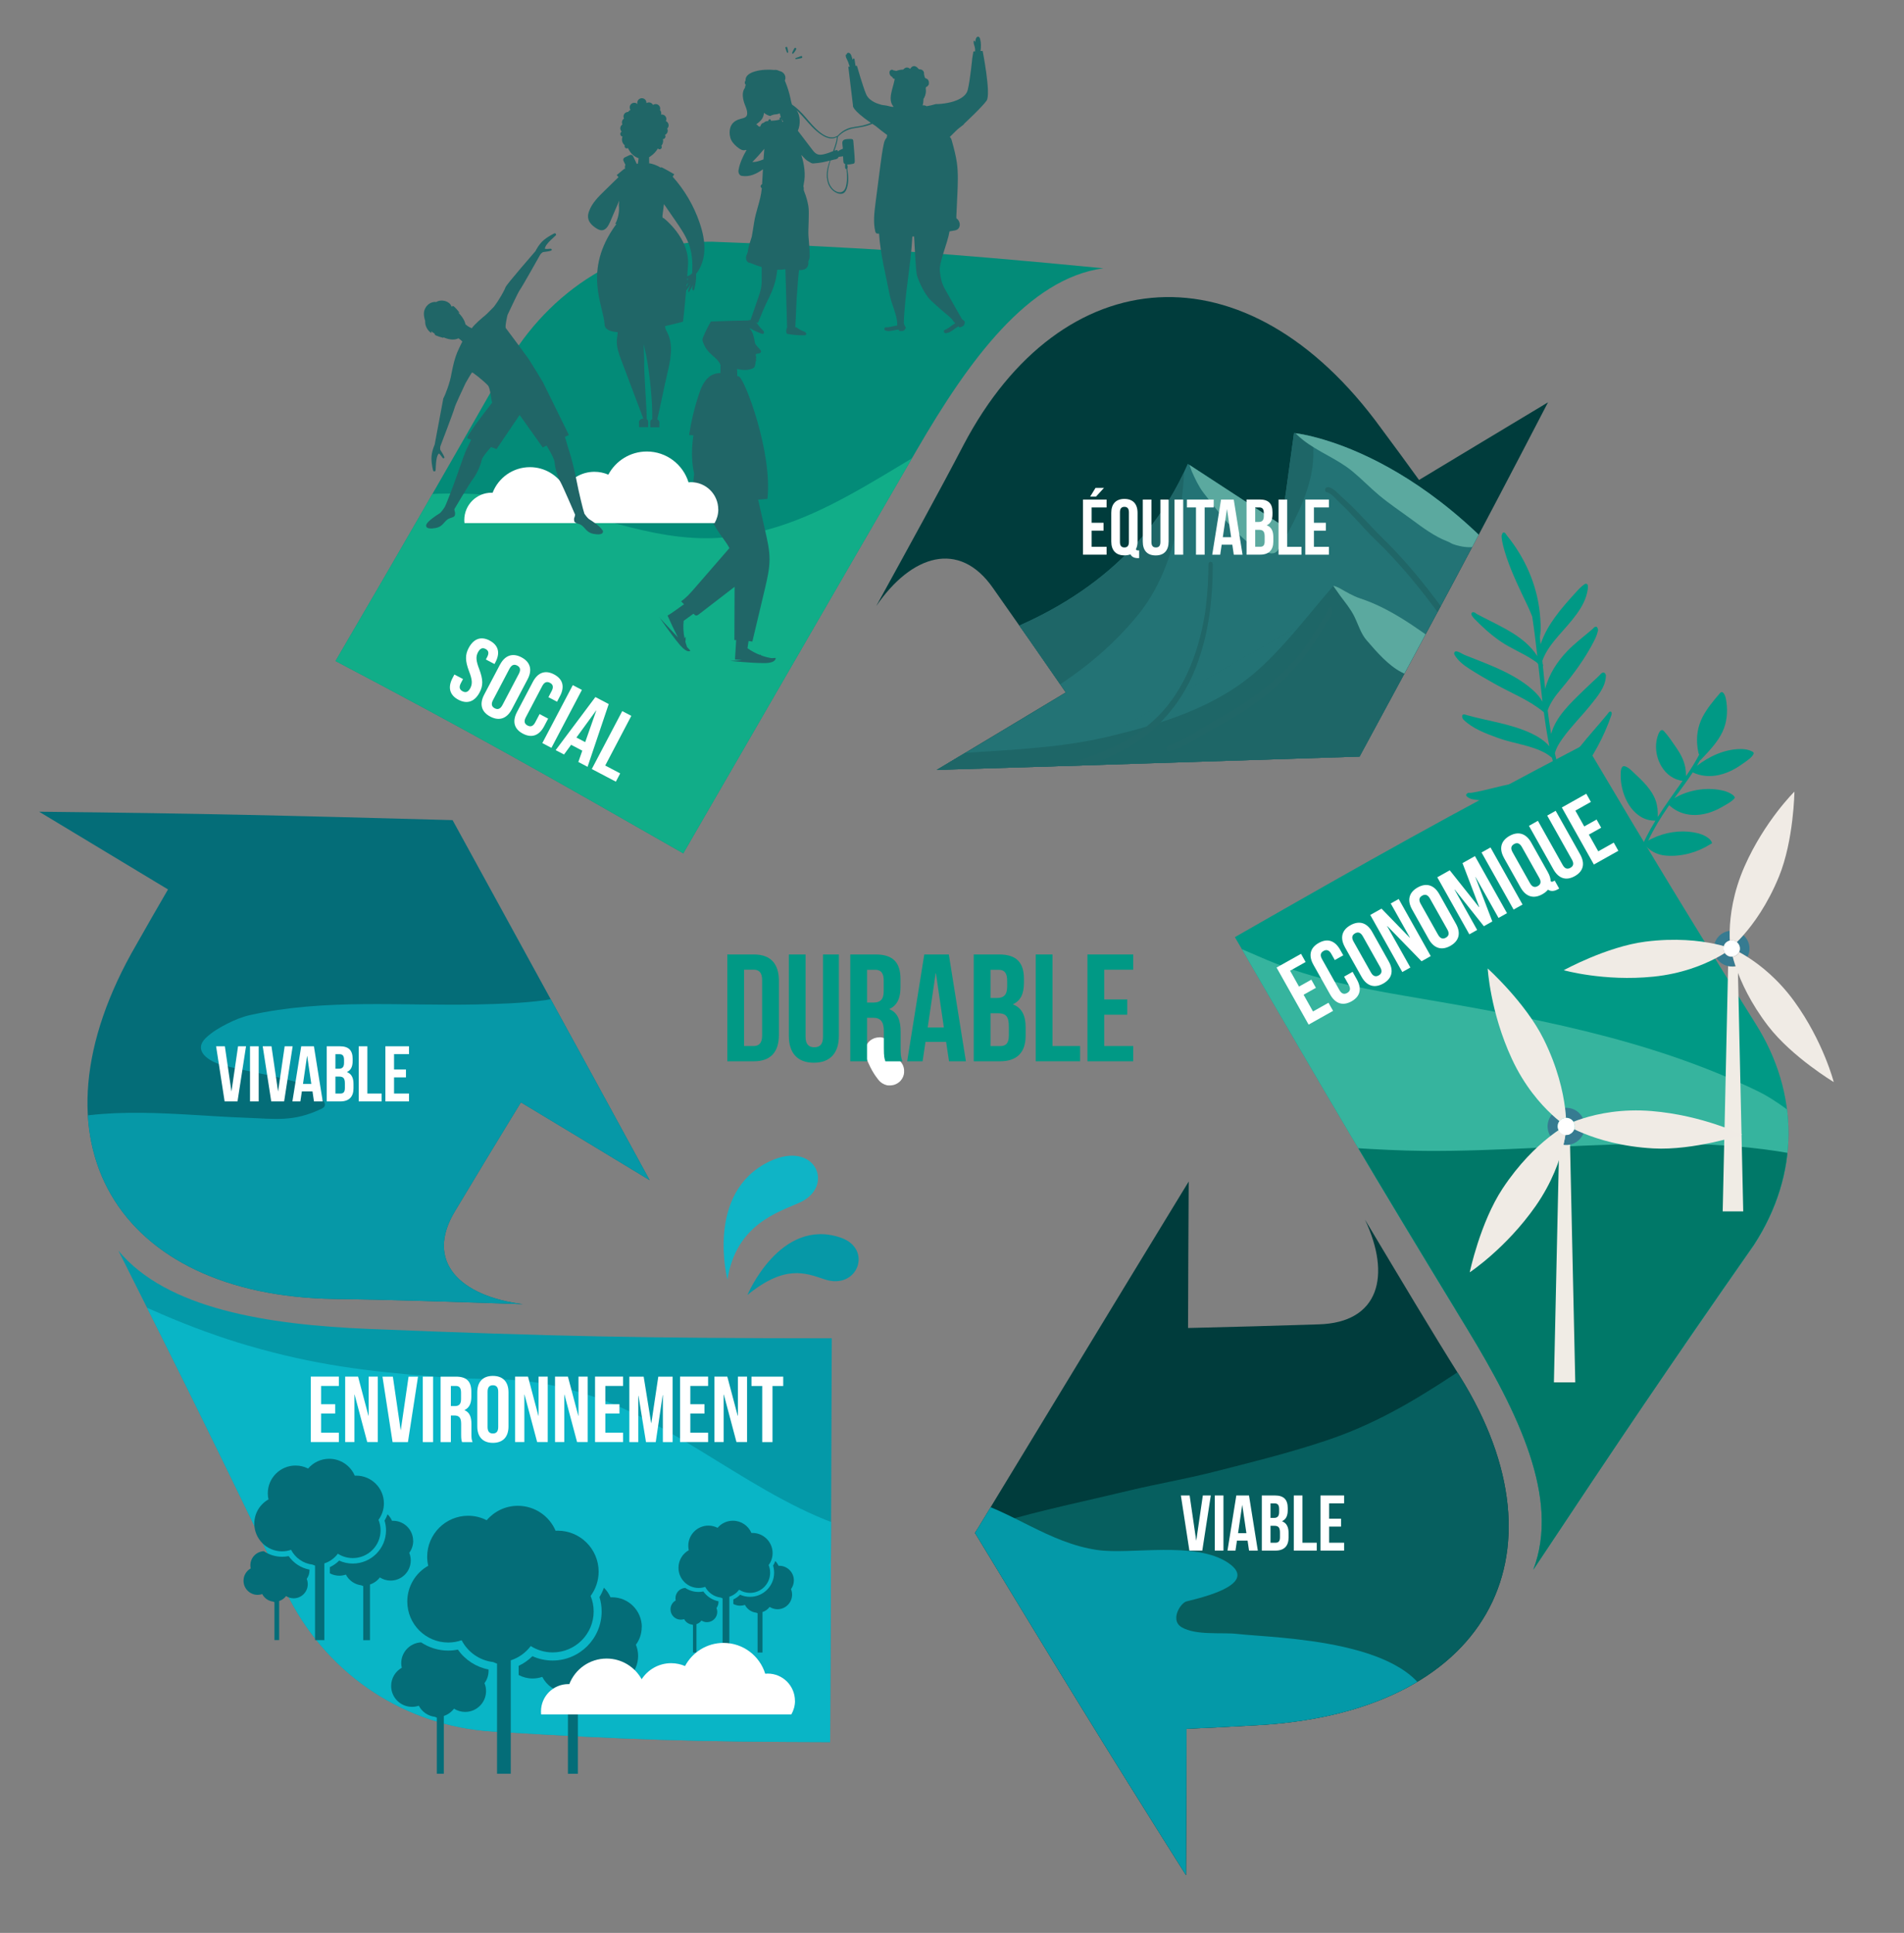 <?xml version="1.0" encoding="UTF-8"?><svg xmlns="http://www.w3.org/2000/svg" xmlns:xlink="http://www.w3.org/1999/xlink" viewBox="0 0 386.79 392.65"><rect x="0" y="0" width="386.79" height="392.65" fill="#808080" stroke="none"/><defs><style>.cls-1{fill:none;}.cls-2{fill:url(#linear-gradient);}.cls-3{clip-path:url(#clippath);}.cls-4{fill:#003c3c;}.cls-5{fill:#046d78;}.cls-6{fill:#038b78;}.cls-7{fill:#f0ece5;}.cls-8{fill:#f0ebe5;}.cls-9,.cls-10{fill:#fff;}.cls-11{fill:#009985;}.cls-12{fill:#206667;}.cls-13,.cls-14{fill:#0499a8;}.cls-15{fill:#367b91;}.cls-16{clip-path:url(#clippath-1);}.cls-17{clip-path:url(#clippath-4);}.cls-18{clip-path:url(#clippath-3);}.cls-19{clip-path:url(#clippath-2);}.cls-20{clip-path:url(#clippath-7);}.cls-21{clip-path:url(#clippath-8);}.cls-22{clip-path:url(#clippath-6);}.cls-23{clip-path:url(#clippath-5);}.cls-24{fill:url(#linear-gradient-3);}.cls-25{fill:url(#linear-gradient-4);}.cls-26{fill:url(#linear-gradient-2);}.cls-27{fill:url(#linear-gradient-6);}.cls-28{fill:url(#linear-gradient-7);}.cls-29{fill:url(#linear-gradient-5);}.cls-30{fill:#36b49e;}.cls-30,.cls-31,.cls-14,.cls-32,.cls-33,.cls-34,.cls-35,.cls-36,.cls-37,.cls-38,.cls-10,.cls-39{fill-rule:evenodd;}.cls-31{fill:#5ba99f;}.cls-32{fill:#065f5f;}.cls-33{fill:#09b5c6;}.cls-34{fill:#0fb4c6;}.cls-35{fill:#0698a7;}.cls-36{fill:#237375;}.cls-37{fill:#1e6667;}.cls-38{fill:#11ad88;}.cls-39{fill:#007868;}.cls-40{isolation:isolate;}.cls-41{mix-blend-mode:multiply;opacity:.24;}</style><clipPath id="clippath"><rect class="cls-1" x="-2715.06" y="-962.87" width="889.39" height="211.89" transform="translate(-4540.73 -1713.84) rotate(-180)"/></clipPath><linearGradient id="linear-gradient" x1="-6033.18" y1="-4875.63" x2="-6032.33" y2="-4874.78" gradientTransform="translate(1158441.88 833603.86) scale(192 171)" gradientUnits="userSpaceOnUse"><stop offset="0" stop-color="#092d1b"/><stop offset="1" stop-color="#08361f"/></linearGradient><linearGradient id="linear-gradient-2" x1="-6032.49" y1="-4837.45" x2="-6031.64" y2="-4836.59" gradientTransform="translate(1544201.62 183835.13) scale(256 38)" gradientUnits="userSpaceOnUse"><stop offset="0" stop-color="#092d1b"/><stop offset="1" stop-color="#0c281a"/></linearGradient><linearGradient id="linear-gradient-3" x1="-6032.23" y1="-4873.02" x2="-6031.38" y2="-4872.17" gradientTransform="translate(1544201.62 657855.38) scale(256 135)" gradientUnits="userSpaceOnUse"><stop offset="0" stop-color="#0b2518"/><stop offset="1" stop-color="#0c281a"/></linearGradient><linearGradient id="linear-gradient-4" x1="-6032.65" y1="-4871.8" x2="-6031.8" y2="-4870.95" gradientTransform="translate(1471848.61 623520.82) scale(244 128)" gradientUnits="userSpaceOnUse"><stop offset="0" stop-color="#0a2f1c"/><stop offset="1" stop-color="#0b2f1c"/></linearGradient><linearGradient id="linear-gradient-5" x1="-6033.1" y1="-4875.68" x2="-6032.24" y2="-4874.83" gradientTransform="translate(1134201.21 833603.86) scale(188 171)" gradientUnits="userSpaceOnUse"><stop offset="0" stop-color="#0a371f"/><stop offset="1" stop-color="#0b311d"/></linearGradient><linearGradient id="linear-gradient-6" x1="-6032.17" y1="-4872.35" x2="-6031.32" y2="-4871.5" gradientTransform="translate(2038951.89 647949.08) scale(338 133)" gradientUnits="userSpaceOnUse"><stop offset="0" stop-color="#0c281a"/><stop offset="1" stop-color="#0b2b1b"/></linearGradient><linearGradient id="linear-gradient-7" x1="-6032.89" y1="-4870.43" x2="-6032.04" y2="-4869.57" gradientTransform="translate(1297333.49 559989.34) scale(215 115)" gradientUnits="userSpaceOnUse"><stop offset="0" stop-color="#0a301d"/><stop offset="1" stop-color="#0a301d"/></linearGradient><clipPath id="clippath-1"><path class="cls-1" d="m224.14,54.5c-15.22,2.07-27.32,18.67-37.86,36.84-19,32.71-28.53,49.31-47.48,82.01-28.26-16.16-42.38-24.2-70.64-39.07,13.82-23.65,20.74-35.71,34.58-59.96,8.82-15.35,24.31-25.33,41.89-25.22,31.82,1.2,47.75,2.32,79.52,5.4"/></clipPath><clipPath id="clippath-2"><path class="cls-1" d="m190.3,156.4c34.27-1.02,51.57-1.63,85.89-2.71,15.69-28.98,23.48-43.42,38.28-71.96-10.49,6.29-15.71,9.46-26.2,15.77-3.04-4.19-4.54-6.25-7.65-10.43-27.41-37.82-65.05-34.4-84.88,3.32-5.05,9.69-10.92,20.31-17.74,32.73,7.12-10.4,16.86-13.56,23.74-3.64,5.95,8.47,8.93,12.71,14.77,21.18-10.48,6.31-15.72,9.46-26.22,15.74"/></clipPath><clipPath id="clippath-3"><path class="cls-1" d="m169.14,135.6s54.31-.19,72.15-41.38l19.02,12.41,2.56-18.66s27.98,2.52,53.57,39.65l-2.51,31.53h-143.79l-.99-23.56Z"/></clipPath><clipPath id="clippath-4"><path class="cls-1" d="m174.9,152.82c.89,0,2.6,1.1,3.91,1.19,5.85.42,11.74-.7,17.56-1.09,9.82-.66,19.55-1.04,29.2-3.38,10.39-2.52,21.53-5.84,30.07-13.51,5.65-5.07,10.25-11.32,15.21-16.99.12-.14,1.23.4,1.39.5,1.17.67,2.71,1.57,4,1.99,7.47,2.44,13.67,7.7,20.25,12.22,5.18,3.55,11.01,5.72,14.86,11.22,1.38,1.98,3.32,3.5,3.65,6.16,1.37,10.96-12.65,10.94-18.69,11.22-1.82.09-3.65.2-5.48.2h-6.34c-12.79,0-25.54-.59-38.33-.1-9.74.37-19.33,1.93-29.03,2.78-6.98.61-13.95.8-20.95,1.09-1.61.07-3.26.11-4.87.3-1.54.18-3.07.34-4.61.5-4.31.43-10.56,1.85-13.47-2.58-1.08-1.64-2-3.47-1.13-5.46"/></clipPath><clipPath id="clippath-5"><path class="cls-1" d="m131.98,239.76c-15.92-29.22-24.05-43.92-40.04-73.16-33.95-.93-50.85-1.36-83.99-1.71,10.47,6.33,15.7,9.47,26.18,15.79-2.59,4.47-3.86,6.66-6.41,11.17-23.39,40.24-3.75,71.34,40.17,72.02,11.26.14,23.76.58,38.35,1.06-12.83-1.63-20.04-8.68-13.77-18.96,5.32-8.85,7.98-13.28,13.35-22.04,10.48,6.32,15.71,9.47,26.17,15.82"/></clipPath><clipPath id="clippath-6"><path class="cls-1" d="m24.07,254.08c9.78,11.77,30.06,15.03,50.91,15.88,37.48,1.53,56.28,1.88,93.99,1.9-.11,32.82-.19,49.21-.33,82.03-27.57-.06-41.31-.48-68.67-2.16-17.41-1.09-32.91-11.14-41.12-26.86-13.88-28.85-20.84-43.09-34.79-70.8"/></clipPath><clipPath id="clippath-7"><path class="cls-1" d="m241.47,240.03c-17.37,28.44-26.05,42.85-43.4,71.37,17.12,28.23,25.67,42.26,42.86,69.52.06-11.9.06-17.83.1-29.73,5.31-.24,7.92-.37,13.25-.67,47.87-2.16,64.93-34.62,42.33-70.87-5.83-9.28-12.04-19.72-19.32-31.89,5.35,11.34,2.93,20.95-9.45,21.27-10.62.33-15.93.5-26.49.74.04-11.9.06-17.84.13-29.74"/></clipPath><clipPath id="clippath-8"><path class="cls-1" d="m311.49,318.85c5.48-14.42-3.03-31.8-13.51-49.03-18.88-30.97-28.35-47.02-47.12-79.45,28.49-16.29,42.77-24.35,71.22-39.25,13.8,23.28,20.72,34.71,34.58,56.87,8.84,14.02,9.05,30.43-.36,44.9-17.9,25.64-26.88,38.97-44.8,65.96"/></clipPath></defs><g class="cls-40"><g id="Calque_1"><g class="cls-41"><g class="cls-3"><g><polygon id="triangle36" class="cls-2" points="65.31 -124.01 228.75 -91.8 124.05 21.9 65.31 -124.01"/><polygon id="triangle36-2" class="cls-26" points="-94.34 41.32 124.05 21.9 -84.39 9.11 -94.34 41.32"/><polygon id="triangle36-3" class="cls-24" points="-94.34 41.32 124.05 21.9 105.1 137.02 -94.34 41.32"/><polygon id="triangle36-4" class="cls-25" points="-36.55 -87.54 124.05 21.9 -84.39 9.11 -36.55 -87.54"/><polygon id="triangle36-5" class="cls-29" points="-36.55 -87.54 124.05 21.9 65.31 -124.01 -36.55 -87.54"/><polygon id="triangle36-6" class="cls-27" points="412.09 6.27 228.75 -91.8 124.05 21.9 412.09 6.27"/><polygon id="triangle36-7" class="cls-28" points="412.09 6.27 407.36 -67.64 228.75 -91.8 412.09 6.27"/></g></g></g><g><g><path class="cls-6" d="m224.14,54.5c-15.22,2.07-27.32,18.67-37.86,36.84-19,32.71-28.53,49.31-47.48,82.01-28.26-16.16-42.38-24.2-70.64-39.07,13.82-23.65,20.74-35.71,34.58-59.96,8.82-15.35,24.31-25.33,41.89-25.22,31.82,1.2,47.75,2.32,79.52,5.4"/><g class="cls-16"><path class="cls-38" d="m33.34,120.19c17.37-15.9,48.85-22.72,71.92-18.9,13.71,2.27,26.63,8.84,40.8,7.97,21.87-1.35,37.89-17.96,57.47-25.61,12.68-4.95,33.01-9.44,40.87,5.76,13.01,25.16-16.48,55.64-32.26,71.28-17.88,17.73-38.61,33.77-63.72,39.71-38.21,9.04-95.43-1.4-128.43-20.62l13.35-59.58Z"/></g></g><g><path class="cls-4" d="m190.3,156.4c34.27-1.02,51.57-1.63,85.89-2.71,15.69-28.98,23.48-43.42,38.28-71.96-10.49,6.29-15.71,9.46-26.2,15.77-3.04-4.19-4.54-6.25-7.65-10.43-27.41-37.82-65.05-34.4-84.88,3.32-5.05,9.69-10.92,20.31-17.74,32.73,7.12-10.4,16.86-13.56,23.74-3.64,5.95,8.47,8.93,12.71,14.77,21.18-10.48,6.31-15.72,9.46-26.22,15.74"/><g class="cls-19"><g><path class="cls-36" d="m169.14,135.6s54.31-.19,72.15-41.38l19.02,12.41,2.56-18.66s27.98,2.52,53.57,39.65l-2.51,31.53h-143.79l-.99-23.56Z"/><g class="cls-18"><g><path class="cls-37" d="m240.43,91.31c0-.19,0,.82,0,1.05,0,.85.11,1.64.11,2.48,0,2.59-.31,5.68-.69,8.24-1.14,7.81-3.7,15.64-8.46,21.57-10.92,13.61-28.04,22.7-43.81,25.88-6.32,1.27-15.78,1.39-19.79-5.49-4.23-7.25,3.24-14.57,8.12-17.52,4.49-2.71,9.7-4.27,14.53-6.01,8.99-3.25,17.97-6.41,26.42-11.24,5.31-3.03,10.53-7.18,14.98-11.63,2.77-2.77,6-6.6,9.26-7.84"/><path class="cls-37" d="m257.81,104.08c.19.08-.21,1.76-.22,2.09-.07,1.65.16,3.35.37,4.93.06.42.13,1.42.64,1.31,1.35-.29,2.9-3.9,3.59-5.22,2.44-4.67,4.79-10.15,4.6-15.58-.07-1.89.65-4.01-.36-5.44-.39-.56-4.87-3.98-5.02-3.68-1.8,3.59-.3,13.77-1.57,17.7-.36,1.1-.92,2.78-1.51,3.72-.17.28-.86,1.71-.76,1.65"/><g><path class="cls-37" d="m174.9,152.82c.89,0,2.6,1.1,3.91,1.19,5.85.42,11.74-.7,17.56-1.09,9.82-.66,19.55-1.04,29.2-3.38,10.39-2.52,21.53-5.84,30.07-13.51,5.65-5.07,10.25-11.32,15.21-16.99.12-.14,1.23.4,1.39.5,1.17.67,2.71,1.57,4,1.99,7.47,2.44,13.67,7.7,20.25,12.22,5.18,3.55,11.01,5.72,14.86,11.22,1.38,1.98,3.32,3.5,3.65,6.16,1.37,10.96-12.65,10.94-18.69,11.22-1.82.09-3.65.2-5.48.2h-6.34c-12.79,0-25.54-.59-38.33-.1-9.74.37-19.33,1.93-29.03,2.78-6.98.61-13.95.8-20.95,1.09-1.61.07-3.26.11-4.87.3-1.54.18-3.07.34-4.61.5-4.31.43-10.56,1.85-13.47-2.58-1.08-1.64-2-3.47-1.13-5.46"/><g class="cls-17"><path class="cls-31" d="m269.54,116.82c-.34-.24.64,1.33.79,1.51.67.86,1.27,1.8,1.93,2.69,1,1.36,2.1,2.65,2.87,4.22.8,1.62,1.31,3.46,2.48,4.81,2.06,2.39,4.41,5.12,7.12,6.52,2.31,1.2,4.75,1.82,7.06,3.01,3.4,1.76,5.74,5.46,8.87,7.65,2.91,2.04,6.44,1.94,9.68,2.05.6.02,3.48,0,3.57-1.16.08-1.03-1.36-2.9-1.78-3.75-1.84-3.72-3.5-7.01-6.53-9.67-8.16-7.15-16.72-13.32-26.87-16.01-1.19-.32-2.31-.94-3.53-1.12-.95-.14-1.93.08-2.86-.17-1.34-.36-2.25-.93-3.67-.54"/></g></g><path class="cls-31" d="m241.34,93.49c-.06-.08.6,1.88.77,2.27.64,1.46,1.42,3.1,2.37,4.34,2.29,2.95,4.41,5.79,7.07,8.31,1.06,1.01,2.18,2.17,3.51,2.68,1.26.49,3.67,2.45,4.68.43,1.67-3.31.05-14.03-2.2-16.54-1.24-1.39-3.35,3.52-4.76,2.37-.97-.79-2.03-1.47-3.05-2.16-1.46-1-3.31-2.54-5.01-2.94-1.4-.33-2.86,1.22-4.08.66"/><path class="cls-31" d="m262.43,86.34c-.54.76,1.69,2.58,2.31,3.07,3.17,2.47,6.85,3.76,9.99,6.33,1.87,1.54,3.58,3.33,5.45,4.89,2.1,1.75,4.32,3.22,6.49,4.82,2.36,1.74,4.73,3.52,7.4,4.54.38.14.72.4,1.09.54,1.58.6,5.66,1.42,6.58-.99.26-.69-.36-1.9-.63-2.45-1-2.03-2.85-3.95-4.24-5.69-4.01-5.02-9-9.13-14.12-12.56-2.46-1.65-4.96-3.26-7.8-3.87-2.91-.63-6.6-2.09-9.57-1.33-1.16.3-2.12.29-2.9,1.38-.23.31-.38.95-.27,1.36.03.1.16.66.28.5"/><path class="cls-12" d="m269.72,98.97c1.16.03,2.19,1.43,3.23,2.32,2.75,2.42,5.13,5.31,7.81,7.92,7.44,7.24,13.69,15.98,19.46,25.04l.11.18c1.35,2.16,2.67,4.35,3.99,6.55l.08.41s-.17.34-.19.35l-.35.09-.31-.22c-7.15-11.35-14.59-22.79-24.22-32.04-2.43-2.34-4.58-5.04-7.03-7.31-.81-.75-1.52-1.73-2.45-2.17-.4-.19-.17-.05-.17-.05l-.34-.11-.18-.35.09-.39s.27-.22.48-.22Zm25.27,20.49c.49.05.91.6.91.6.32.17.29.26.38.42,1.18,2.25,2.66,3.84,3.98,5.91.89,1.39,1.73,2.83,2.51,4.3,0,0,1.01,1.69,1.77,3.07.75,1.38,1.48,2.76,2.29,4.14l.08.41s-.17.34-.19.35c0,0-.37-.01-.34.13,0,0,.05.53-.29.72-.54.3-1.16-.66-1.58-1.39l-.38-.7-.13-.24-.14-.04c-.25-.47-.24-.66-.24-.66-2.07-3.83-4.05-7.67-6.19-11.47-.2-.35-.28-.45-.42-.67-.65-.96-1.37-1.87-1.69-3.03l-.33-.35c-.31-.32-.6-.65-.5-1.11l.42-.4c.07,0,.08,0,.1,0Zm4.12-2.34c.86.06,1.53,1.15,1.98,2.22.54.82,1.21,2.25.09,2.61-1.17.38-2.49-1.9-2.78-3.52-.09-.54,0-1.33.7-1.31Z"/><path class="cls-12" d="m245.93,114.09l.31.15.13.36c0,7.19-.84,14.33-3.43,20.97-2.6,6.67-7.13,12.18-12.87,15.71-3.7,2.27-7.72,3.92-11.79,5.05-1.64.46-3.3.61-5.01.5l-.76-.15c-.61-.31-.54-.38-.54-.38l.08-.61c.26-.26.13-.17.43-.16l.29-.09c.09,0,.19,0,.28,0,.44,0,.49,0,.69.01,1.98.07,3.93-.45,5.81-1.09,5.54-1.87,11.09-4.3,15.63-8.78,5.65-5.6,8.78-14.15,9.81-22.49.35-2.81.49-5.65.5-8.49l.13-.36s.28-.15.32-.15Zm-33.46,42.49,58.03-33.16l.16.35c.09,1.36-1.06,2.36-1.72,3.58-3.18,5.83-7.59,10.69-12.72,14.62-3.07,2.34-6.35,4.3-9.69,6.06-.07.04-.14.07-.2.11-2.3,1.25-4.51,2.81-6.9,3.82-.6.25-1.22.46-1.85.62l-.39-.07s-.23-.32-.23-.35l.06-.43.31-.27c3.49-1.13,6.59-3.54,9.84-5.29,7.5-4.08,14.76-9.53,19.21-16.56.88-1.39,1.66-2.87,2.57-4.2.32-.46.67-.93.81-1.48.04-.16.01-.09.01-.09l.11-.37.31-.18c.11.04.22.09.33.13Zm-8.1,21.09h0s.09.39.09.39l-.17.36c-2.45,2.37-4.58,5.41-7.72,6.7-.58.24-1.2.37-1.82.42l-.33-.13-.16-.35.11-.37c.24-.15.37-.2.54-.23,2.28-.44,4.17-2.33,5.87-4.04.5-.5.99-1.01,1.49-1.51,0,0,.71-.69,1.44-1.33l.35-.11c.1.06.21.13.31.19Zm4.48,2.51l.17.35-.1.37s-.45.26-.26.19c0,0-.94,1.2-1.67,2.21l-.34.21-.37-.13-.18-.39.11-.42c.61-.84,1.14-1.87,1.97-2.38.24-.15.44-.09.68-.01Zm-13.46-20.21l.35.18.17.42c.03.49.02,1.22.02,1.22-.27,3.93-1.83,7.72-3.8,11.11-1.52,2.62-3.28,5.2-5.48,6.9-.46.35-1.01.65-1.59.64l-.32-.16-.14-.36.13-.36s.86-.36,1.44-.88c4.33-3.91,7.45-9.8,8.4-15.62.09-.57.19-1.4.19-1.4.01-.07.02-.14.03-.22.05-.35.09-.88.09-.88l.17-.42s.32-.17.36-.17Zm3.58,1.14c.86.11.8,1.86-.21,2.6-.59.43-1.42-.4-.82-1.7.25-.54.59-.91,1.03-.9Z"/></g></g></g></g></g><g><path class="cls-5" d="m131.98,239.76c-15.92-29.22-24.05-43.92-40.04-73.16-33.95-.93-50.85-1.36-83.99-1.71,10.47,6.33,15.7,9.47,26.18,15.79-2.59,4.47-3.86,6.66-6.41,11.17-23.39,40.24-3.75,71.34,40.17,72.02,11.26.14,23.76.58,38.35,1.06-12.83-1.63-20.04-8.68-13.77-18.96,5.32-8.85,7.98-13.28,13.35-22.04,10.48,6.32,15.71,9.47,26.17,15.82"/><g class="cls-23"><path class="cls-35" d="m117.54,201.93c.1.2.18-.7-.03-.66-2.29.42-4.41,1.59-6.72,1.9-4.54.62-9.14.77-13.72.87-15.46.35-31.06-1.23-46.3,2.17-1.61.36-3.17,1.01-4.64,1.76-1.51.77-3.01,1.64-4.24,2.8-2.88,2.71.68,4.87,3.07,5.52,4.79,1.3,9.74,1.98,14.52,3.31,2.61.73,8.38,4.39,5.94,5.58-5.82,2.82-9.45,2.09-15.67,1.87-13.35-.48-28.5-2.71-41.65,1.63-4.9,1.62-18.46,5.99-16.52,14.62,2.68,11.95,19.99,23.3,31.01,26.29,35.05,9.5,67.16,4.49,102.19-1.24,11.12-1.82,24.55-1.28,34.61-7.57,13.13-8.2,32.13-26.41,17.54-42.64-2.85-3.17-5.88-6.26-9.4-8.66-3.48-2.38-7.37-4.23-11.39-5.52l-38.59-2.03"/></g></g><path class="cls-13" d="m24.07,254.08c9.78,11.77,30.06,15.03,50.91,15.88,37.48,1.53,56.28,1.88,93.99,1.9-.11,32.82-.19,49.21-.33,82.03-27.57-.06-41.31-.48-68.67-2.16-17.41-1.09-32.91-11.14-41.12-26.86-13.88-28.85-20.84-43.09-34.79-70.8"/><g class="cls-22"><path class="cls-33" d="m.05,251.97c1.03-.6,1.01-2.68,2.07-3.22,3.64-1.86,11.33,8.05,13.44,9.36,10.2,6.32,23.88,12.04,34.76,15.21,13.69,3.99,24.24,5.24,37.97,6.33,12.76,1.02,17.03-.47,29.86,3.3,19.18,5.63,35.63,21.82,54.75,27.64,6.07,1.85,23.43,4.01,31.53,8.05,3.73,1.86,9.34,4.98,11.55,10.04,4.14,9.48-3.43,22.95-10,26.28-20.25,10.25-43.79,7.26-66.28,5.15-20.85-1.96-36.91-4.69-57.63-10.87-27.92-8.33-52.95-25.37-77.44-44.74L.05,251.97"/></g><g><path class="cls-4" d="m241.47,240.03c-17.37,28.44-26.05,42.85-43.4,71.37,17.12,28.23,25.67,42.26,42.86,69.52.06-11.9.06-17.83.1-29.73,5.31-.24,7.92-.37,13.25-.67,47.87-2.16,64.93-34.62,42.33-70.87-5.83-9.28-12.04-19.72-19.32-31.89,5.35,11.34,2.93,20.95-9.45,21.27-10.62.33-15.93.5-26.49.74.04-11.9.06-17.84.13-29.74"/><g class="cls-20"><g><path class="cls-32" d="m307.31,269.74c.4.1-.74.36-1.05.63-.99.9-1.76,2.02-2.8,2.86-2.7,2.19-5.49,4.3-8.4,6.21-8.32,5.47-16.11,10-25.61,13.18-7.55,2.53-15.3,4.45-23.03,6.41-5.63,1.43-11.36,2.4-17.01,3.76-17.69,4.27-35.59,7.24-51.09,17.38-7.74,5.06-12.31,14.67-8.25,23.56,6.67,14.61,21.43,24.97,36.07,30.64,28.86,11.19,57.18,14.48,85.12-.12,10.64-5.56,22.16-11.16,28.41-21.97,5.55-9.6,11.41-21.07,10.27-32.72-.77-7.9-3.75-6.83-5.61-14.45-1.03-4.21.62-8.4,1.6-12.35l-18.64-23.03"/><path class="cls-14" d="m158.97,303.82c1.22-.29,2.1-1.63,3.36-1.72,10.3-.74,23.72-.33,33.77,2.31,9.48,2.48,16.9,9.03,26.85,10.46,6.8.98,19.93-1.91,26.6,2.64,7,4.77-8.26,7.61-8.71,7.86-1.39.75-3,3.88-.81,5.18,2.92,1.72,8.19,1.01,11.25,1.36,7.86.89,36.52,1.08,39.52,15.11.29,1.36-.62,2.72-.75,4.11-.19,2.06.39,7.24-.98,9.2-3.34,4.74-11.44,10.72-16.06,13.97-10.25,7.21-14.22,10.48-26.55,13.67-5.61,1.45-16.5,1.13-22.18,1.46-17.69,1.02-29.02,3.11-45.14-4.11l-20.16-81.48"/></g></g></g><g><path class="cls-11" d="m311.49,318.85c5.48-14.42-3.03-31.8-13.51-49.03-18.88-30.97-28.35-47.02-47.12-79.45,28.49-16.29,42.77-24.35,71.22-39.25,13.8,23.28,20.72,34.71,34.58,56.87,8.84,14.02,9.05,30.43-.36,44.9-17.9,25.64-26.88,38.97-44.8,65.96"/><g class="cls-21"><g><path class="cls-30" d="m241.22,187.66c-.32-1.47,4.45,1.67,4.78,1.89,3.02,2.05,6.41,3.28,9.75,4.76,9.52,4.21,19.22,6.2,29.51,7.96,24.71,4.22,49.51,8.51,72.05,19.5,6.15,3,18.37,13.31,20.7,19.6,1.05,2.84.26,5.79,0,8.65-1.65,18.57-20.63,24.89-37.35,23.18-13.21-1.35-26.43-1.46-39.32-5.34-11.22-3.38-21.42-8.85-32.46-12.74-15.14-5.33-34.83-12.77-43.98-26.73l16.31-40.73Z"/><path class="cls-39" d="m252.26,231.7c.49,3.13,5.54.4,8.32.56,9.57.54,19.06,1.44,28.74,1.53,29,.25,60.63-5.34,87.13,3.77,6.64,2.28,12.54,6.1,18.72,9.33,11.62,6.08,18.22,13.62,9.52,32.19-10.18,21.75-27.97,33.78-46.39,38.53-37.15,9.58-77.56,12.84-103.16-11.93-15.79-15.27-25.14-47.56-3.17-75.3"/></g></g></g><path class="cls-11" d="m325.55,172.99c-.19.04-.32-.19-.58-.31l-.04-.03c-3.1-3.04-5.4-6.77-7.08-10.76l-.13-.14-.12-.22c-.03-.08.01-.22.01-.22-.06-.15-.12-.3-.18-.46-.03-.07-.06-.15-.09-.22-1.85-.27-3.84.34-5.72.76-.44.1-.88.19-1.32.29-3.22.69-6.56,1.26-9.83.88-.5-.06-.99-.14-1.49-.23,0,0-1.51-.48-1.04-1.04.3-.36.49-.17,1.01-.25,2.85-.45,5.61-1.38,8.46-1.85,3.21-.54,6.58-.57,9.61.57-.03-.09-.07-.18-.1-.27-.64-1.82-1.18-3.67-1.64-5.54,0,0-.65-.57-1.27-.92-2.94-1.66-6.52-1.96-9.73-3.13-2.49-.92-5.06-1.85-6.96-3.69,0,0-.11-.13-.12-.15-.01-.02-.03-.05-.04-.07-.02-.04-.04-.08-.06-.13-.02-.04-.03-.08-.04-.12-.05-.2-.07-.47.17-.58.22-.1.46.03.68.09,4.38,1.24,9.05,1.77,13.26,3.77,1.34.64,2.62,1.47,3.58,2.58,0,0-.1-.53-.21-1.06-.37-1.94-.66-3.9-.92-5.86-2.92-2.46-6.59-3.86-9.93-5.74-1.73-.98-3.47-1.96-5.13-3.03-1.2-.77-2.35-1.65-3.06-2.86-.11-.2-.09-.4-.09-.4.06-.26.25-.42.71-.28.51.15.94.48,1.44.69,4.46,1.79,9.12,3.39,12.87,6.31,1.15.9,2.22,1.92,2.92,3.18v.02c-.26-2.2-.51-4.4-.75-6.6l-.12-1.03c-.17-.2-.04-.19-.55-.54-.08-.05-.16-.1-.23-.16-.14-.09-.3-.2-.3-.2-2.06-1.38-4.43-2.29-6.49-3.69-1.99-1.35-3.77-2.98-5.43-4.68-.03-.02-.05-.05-.07-.08-.3-.34-.7-.82-.4-1.13.24-.25.69,0,.96.25,0,0,.76.4,1.36.71,4.04,2.09,8.41,3.94,10.93,7.8l.04.06c-.3-2.64-.62-5.29-1.02-7.92l-.02-.12c-.61-1.6-1.39-3.12-2.12-4.66-1.48-3.17-2.94-6.37-3.8-9.78-.16-.63-.27-1.28-.31-1.93l.14-.44c.07-.06.03-.22.26-.25.35-.05.49.35.73.65,3.61,4.44,6.02,9.87,6.63,15.55.17,1.68.33,3.4.02,5.09.03.27.06.53.09.8.03.26.07.62.07.62.02-.05.03-.1.05-.15,1.28-3.84,4.09-7.09,6.92-10.2.61-.67,1.23-1.37,1.96-1.87.12-.08.28-.13.41-.07.36.17.28.65.25.99,0,.09-.02.19-.04.28-.54,3.49-3.38,6.36-5.88,9.23-1.35,1.55-2.63,3.2-3.31,5.1l.06.73c.06.09.18.12.07.31l-.03.03c.15,1.53.3,3.07.46,4.6v.1c.03-.07.04-.14.06-.21.72-2.8,2.43-5.41,4.44-7.5,1.56-1.63,3.39-2.97,5.11-4.46.12-.11.15-.17.38-.37.19-.16.56-.22.67.21.18.47.06.43,0,.73-.15.65-.43,1.27-.74,1.87-1.78,3.49-4.13,6.7-6.68,9.73-1.1,1.32-2.18,2.71-2.72,4.34v.03c.18,1.48.39,2.96.64,4.43l.03.17.03.15c.92-3.43,3.83-6.17,6.6-8.85.59-.57,1.18-1.14,1.77-1.69.3-.28.6-.55.9-.83.33-.29.61-.62.93-.93.2-.2.62-.27.81.1l.1.25c.03.14,0,.18,0,.25-.06,2.14-1.71,4.1-3.05,5.77-1.88,2.35-4.06,4.48-5.8,6.93-.64.91-1.24,1.87-1.5,2.93h0c.42,1.9.92,3.76,1.52,5.6,0,0,.09-.57.21-1.03.59-2.16,1.94-4.1,3.34-5.87,1.76-2.22,3.69-4.32,5.48-6.5.19-.23.43-.55.43-.55.13-.14.4-.19.51,0,.12.2,0,.56,0,.57-1.53,4.49-3.86,8.67-6.73,12.51-.82,1.1-1.72,2.16-2.26,3.4l-.04.1c1.62,4,3.93,7.77,6.99,10.91l.13.19c.11.23.09.08.18.42.02.08.08.17-.11.24Z"/><path class="cls-11" d="m345.17,153.27c-.05-.08-.1-.17-.12-.28-.09-.4-.16-.81-.22-1.22v-.05c-.26-2,.03-4.07.99-5.98.92-1.8,2.26-3.39,3.53-4.87.17-.2.37-.44.71-.14.32.31.44.78.55,1.24,0,0,.08.42.12.71.25,1.97.1,4.06-.82,6-1.01,2.13-2.71,3.87-4.33,5.6l-.14.12-.12.1c-.2.36-.4.72-.61,1.08,2.54-1.97,5.61-3.36,8.74-3.42.86-.02,1.73.09,2.49.5.02.01.05.03.07.04.02.01.03.02.05.03.14.09.28.22.14.48-.38.7-1.12,1.18-1.81,1.68,0,0-.52.37-.88.61-2.12,1.47-4.7,2.38-7.17,2.1-.86-.09-1.69-.33-2.46-.7-1.18,1.8-2.49,3.53-3.74,5.24,2.89-1.69,6.45-2.25,9.59-1.6.82.17,1.61.44,2.3.97.01,0,.02.02.04.03.03.03.07.07.1.1.02.02.04.04.06.06.01.02.03.03.04.05.11.13.24.28.02.51-.65.69-1.53,1.12-2.37,1.61-1.87,1.1-3.98,1.79-6.09,1.68-1.64-.08-3.22-.67-4.44-1.72-.1-.09-.19-.18-.29-.27-.1.14-.2.28-.3.43-1.5,2.17-2.87,4.43-3.98,6.78.38-.26.56-.31.83-.44,2.64-1.27,5.64-1.72,8.43-1.24,1.18.2,2.34.59,3.22,1.37.01,0,0,0,.02.02.23.24.42.6.42.6.06.38.08.17-.25.39-2.68,1.71-5.89,2.58-9,2.35-1.47-.11-2.89-.69-3.89-1.71-.09-.09-.17-.19-.26-.29-.84,1.96-1.5,3.98-1.9,6.07-.48,2.47-.6,4.96-.3,7.41.05.54.13,1.08.22,1.62l-.14.35c-.06-.04-.06-.04-.1-.1l-.16-.11c-.13-.54-.25-1.09-.35-1.64v-.02c-.52-3.53-.14-7.28.92-10.68.02-.07.04-.15.07-.22-3.88.18-7.54-2.62-8.57-6.51-.21-.79-.39-1.61-.44-2.42-.02-.39.53-.53,1.12-.54,1.23-.02,2.41.59,3.49,1.21,1.37.78,2.63,1.79,3.32,3.22.62,1.29.82,2.74,1.41,4.05.86-2.38,2.04-4.63,3.37-6.81-1.04.03-2.05-.23-2.93-.75-3.12-1.85-4.32-6.16-4.12-9.02,0-.11.02-1.48.82-1.27.69.18,1.24.75,1.75,1.23,1.83,1.7,3.73,3.49,4.52,5.73.37,1.05.47,2.19.43,3.34,1.59-2.52,3.36-4.94,5.05-7.34-.22,0-.43-.07-.64-.12-3.53-.83-5.54-5.23-4.49-8.78.23-.77.68-1.91,1.36-1.17.91,1,1.7,2.2,2.5,3.36.82,1.19,1.52,2.48,1.8,3.95.11.59.15,1.19.16,1.79.03-.05.06-.09.1-.14.95-1.37,1.83-2.8,2.59-4.26Z"/><path class="cls-35" d="m151.84,263.05s6.64-15.8,18.91-11.65c6.66,2.25,3.5,10.76-3.23,8.49-3.98-1.34-8.07-3.01-15.68,3.17Z"/><path class="cls-34" d="m147.78,259.97s-4.61-17.79,8.57-24.05c9.34-4.43,13.36,5.1,6.09,8.38-4.3,1.94-12.91,4.37-14.67,15.67Z"/><g><path class="cls-7" d="m353.04,196.81c-.05-.19-.1-.38-.15-.57-.59.17-1.22.16-1.83-.03l-1.1,49.87h4.17l-1.09-49.27Z"/><path class="cls-15" d="m350.24,192.06c.21-.52.65-.87,1.16-.99-.03-.54-.04-1.2-.02-1.98-1.27.15-2.43.96-2.95,2.23-.06.14-.1.28-.14.42.75.16,1.39.32,1.9.47.01-.05.02-.1.04-.15"/><path class="cls-15" d="m352.83,191.39c.57.45.8,1.23.51,1.94-.01.02-.03.05-.04.07.49.26,1.06.59,1.69.99.06-.1.11-.21.15-.32.6-1.48.16-3.12-.98-4.11-.51.58-.96,1.05-1.34,1.43"/><path class="cls-15" d="m352.56,196.23c-.24-.73-.43-1.36-.57-1.89-.28.03-.56,0-.84-.1-.33-.13-.59-.36-.77-.64-.45.28-1.02.62-1.69.98.39.64.97,1.16,1.72,1.47.17.07.34.12.52.16.55.13,1.1.14,1.63.02"/><path class="cls-8" d="m351.4,191.07c.33-.08.69-.06,1.02.07.15.06.28.15.41.25.39-.38.83-.86,1.34-1.43,2.05-2.33,4.91-6.24,7.22-11.89,3.01-7.36,3.14-17.26,3.14-17.26,0,0-6.06,5.97-10.12,15.16-2.36,5.34-2.95,10.08-3.03,13.12-.02.78,0,1.44.02,1.98"/><path class="cls-8" d="m351.99,194.35c.14.53.33,1.16.57,1.89.04.13.09.26.13.39,1.03,2.93,2.95,7.17,6.49,11.78,4.85,6.31,13.34,11.4,13.34,11.4,0,0-2.11-8.24-8.01-16.38-3.3-4.55-6.95-7.4-9.52-9.03-.64-.4-1.21-.73-1.69-.99-.25.54-.75.88-1.31.95"/><path class="cls-8" d="m350.2,192.2c-.51-.15-1.15-.31-1.9-.47-3.02-.64-7.9-1.23-14.07-.44-7.89,1.02-16.56,5.8-16.56,5.8,0,0,8.18,2.32,18.18,1.31,5.78-.58,10.17-2.39,12.85-3.82.68-.36,1.24-.69,1.69-.98-.26-.41-.34-.92-.19-1.4"/><path class="cls-9" d="m353.3,193.39s.03-.04.04-.07c.29-.7.06-1.48-.51-1.94-.12-.1-.25-.19-.41-.25-.34-.14-.69-.15-1.03-.07-.5.12-.95.47-1.16.99-.02.05-.03.1-.04.14-.15.49-.07,1,.19,1.4.18.28.44.5.77.64.28.11.56.14.84.1.56-.07,1.06-.41,1.31-.95"/></g><g><path class="cls-7" d="m318.89,229.5c-.05-.2-.11-.4-.16-.59-.62.18-1.27.17-1.91-.03l-1.15,51.93h4.34l-1.13-51.31Z"/><path class="cls-15" d="m318.27,227.07c.58.03,1.08.35,1.37.8.52-.21,1.17-.45,1.94-.69-.58-1.2-1.77-2.06-3.2-2.14-.16,0-.31,0-.46,0,.1.79.16,1.48.19,2.03.05,0,.1-.01.16,0"/><path class="cls-15" d="m319.81,229.39c-.25.71-.94,1.21-1.73,1.16-.03,0-.05-.01-.08-.01-.09.57-.22,1.24-.4,2.01.12.02.25.03.37.04,1.66.09,3.12-.9,3.71-2.36-.74-.3-1.36-.58-1.87-.83"/><path class="cls-15" d="m314.95,230.78c.63-.49,1.19-.89,1.66-1.21-.13-.26-.2-.55-.18-.86.02-.37.15-.7.36-.97-.43-.35-.95-.79-1.54-1.33-.5.6-.81,1.36-.86,2.19-.01.19,0,.38.02.57.05.58.24,1.13.53,1.61"/><path class="cls-8" d="m319.64,227.88c.19.3.3.65.28,1.03,0,.17-.05.33-.11.49.51.25,1.13.53,1.87.83,2.99,1.22,7.81,2.71,14.16,3.06,8.27.46,18.06-2.79,18.06-2.79,0,0-7.94-3.93-18.37-4.8-6.06-.5-10.92.53-13.94,1.49-.77.24-1.42.48-1.94.69"/><path class="cls-8" d="m316.62,229.58c-.47.32-1.03.72-1.66,1.21-.11.08-.22.17-.34.26-2.54,2.01-6.05,5.35-9.38,10.4-4.56,6.92-6.67,17.01-6.67,17.01,0,0,7.39-4.88,13.39-13.46,3.35-4.8,4.92-9.36,5.65-12.45.18-.77.31-1.44.4-2.01-.62-.06-1.12-.44-1.38-.96"/><path class="cls-8" d="m318.12,227.08c-.03-.55-.09-1.24-.19-2.03-.4-3.19-1.48-8.2-4.36-13.99-3.69-7.42-11.35-14.32-11.35-14.32,0,0,.5,8.84,4.9,18.34,2.54,5.49,5.82,9.19,8.14,11.34.58.54,1.1.98,1.54,1.33.31-.4.79-.65,1.32-.67"/><path class="cls-9" d="m318,230.54s.05.01.08.01c.79.04,1.48-.45,1.73-1.16.05-.15.1-.31.11-.48.02-.38-.09-.74-.28-1.03-.29-.46-.79-.77-1.37-.8-.05,0-.1,0-.16,0-.53.02-1.01.27-1.32.67-.21.27-.34.6-.36.97-.02.31.06.6.18.86.26.52.77.9,1.38.96"/></g><path class="cls-10" d="m178.61,210.71h.07s.07,0,.07,0h.07s.07.01.07.01h.07s.07.02.07.02h.07s.07.02.07.02h.07s.07.03.07.03l.07.02.07.02.06.02.06.02.06.02.06.02.06.03.06.03.06.03.06.03.06.03.06.03.06.03.06.04.06.04.05.04.05.04.05.04.05.04.05.04.05.04.05.05.05.05.05.05.05.05.04.05.04.05.04.05.04.05.04.05.04.06.04.06.04.06.03.06.03.06.03.06.03.06.03.06.03.06.03.06.02.06.05.13.05.12.05.12.05.12.05.12.05.11.05.11.05.11.05.11.05.11.05.11.05.1.05.1.05.1.05.1.05.1.05.1.05.1.05.09.05.09.05.09.05.09.06.09.06.09.06.09.06.09.06.08.06.08.06.08.06.08.06.08.08.1.04.05.04.05.04.06.04.05.04.06.04.06.04.06.03.06.03.06.03.06.03.06.03.06.03.06.02.06.02.06.02.06.02.07.02.07.02.06.02.07v.07s.03.07.03.07v.07s.02.07.02.07v.07s.01.07.01.07v.07s0,.07,0,.07v.07s0,.07,0,.07v.07s0,.07,0,.07v.07s-.01.07-.01.07v.07s-.02.07-.02.07v.07s-.02.07-.02.07v.07s-.03.07-.03.07l-.02.07-.02.07-.02.06-.02.06-.02.06-.02.06-.03.06-.03.06-.03.06-.03.06-.03.06-.03.06-.04.06-.04.06-.04.06-.04.05-.04.06-.04.05-.04.05-.04.05-.04.05-.05.05-.05.05-.05.05-.05.04-.05.04-.05.04-.05.04-.05.04-.05.04-.06.04-.06.04-.06.04-.06.03-.06.03-.06.03-.06.03-.06.03-.06.03-.06.02-.06.03-.06.02-.06.02-.06.02-.07.02-.07.02h-.07s-.07.03-.07.03h-.07s-.07.02-.07.02h-.07s-.07.02-.07.02h-.07s-.07.01-.07.01h-.07s-.07,0-.07,0h-.07s-.07,0-.07,0h-.07s-.07,0-.07,0h-.07s-.07-.01-.07-.01h-.07s-.07-.02-.07-.02h-.07s-.07-.03-.07-.03l-.07-.02-.06-.02-.07-.02-.06-.02-.06-.02-.06-.02-.06-.03-.06-.03-.06-.03-.06-.03-.06-.03-.06-.03-.06-.03-.06-.04-.06-.04-.06-.04-.06-.04-.05-.04-.05-.04-.05-.04-.05-.04-.05-.04-.05-.05-.05-.05-.05-.05-.05-.05-.04-.05-.04-.05-.11-.13-.12-.15-.11-.15-.11-.15-.11-.15-.11-.15-.1-.15-.1-.15-.1-.15-.09-.15-.09-.15-.09-.15-.09-.15-.08-.15-.08-.15-.08-.15-.08-.15-.08-.15-.07-.15-.07-.15-.07-.15-.07-.15-.07-.15-.07-.15-.07-.15-.06-.15-.06-.15-.06-.15-.06-.15-.06-.15-.06-.15-.05-.14-.02-.06-.02-.06-.02-.06-.02-.07-.02-.06v-.07s-.03-.07-.03-.07v-.07s-.02-.07-.02-.07v-.07s-.02-.07-.02-.07v-.07s-.01-.07-.01-.07v-.07s0-.07,0-.07v-.13s0-.07,0-.07v-.07s.01-.07.01-.07v-.07s.02-.07.02-.07v-.07s.02-.07.02-.07v-.07s.03-.07.03-.07l.02-.07.02-.07.02-.06.02-.06.02-.06.02-.06.03-.06.03-.06.03-.06.03-.06.03-.06.03-.06.04-.06.04-.06.04-.06.04-.05.04-.05.04-.05.04-.05.04-.05.04-.05.05-.05.05-.05.05-.05.05-.05.05-.04.05-.04.05-.04.05-.04.05-.04.06-.04.06-.04.06-.04.06-.03.06-.03.06-.03.06-.03.06-.03.06-.03.06-.03.06-.02.06-.02.06-.02.07-.02.07-.02.06-.02.07-.02h.07s.07-.03.07-.03h.07s.07-.02.07-.02h.07s.07-.01.07-.01h.07s.07,0,.07,0h.07s.07,0,.07,0Z"/><path class="cls-12" d="m142.14,45.3c-1.17-3.47-3.06-6.69-5.49-9.41l.32-.49s-2.44-1.43-2.66-1.43c-.03,0-.07.03-.12.07-.74-.46-1.57-.77-2.43-.9l.12-.02c0-.39-.01-.78-.02-1.17l.29-.2c.61-.41,1.12-.96,1.5-1.59.08.1.2.17.34.17.25,0,.45-.2.45-.45,0-.1-.04-.19-.1-.26.05-.06.11-.13.15-.2.21-.34.28-.77.18-1.16.29-.01.52-.25.52-.54,0-.12-.04-.23-.1-.32.33-.14.56-.47.56-.85,0-.16-.04-.3-.11-.43.18-.17.29-.41.29-.67,0-.38-.23-.71-.56-.85.06-.12.1-.26.1-.41,0-.52-.42-.93-.93-.93-.05,0-.11,0-.16.02.03-.09.05-.18.05-.28,0-.25-.1-.48-.26-.65.03-.09.05-.18.05-.28,0-.52-.42-.93-.93-.93-.2,0-.38.06-.54.17-.15-.3-.47-.51-.83-.51-.18,0-.35.05-.5.15,0-.02,0-.04,0-.07,0-.52-.42-.93-.93-.93s-.93.42-.93.93c0,.1.02.19.05.27-.17-.17-.4-.27-.66-.27-.52,0-.93.42-.93.93,0,.19.06.37.16.52-.2.08-.36.23-.46.41,0,0-.02,0-.03,0-.52,0-.93.42-.93.93,0,.15.04.29.1.42-.25.17-.42.45-.42.78,0,.15.04.29.1.41-.26.17-.43.45-.43.78,0,.27.11.51.29.68-.17.09-.29.27-.29.48,0,.27.2.49.46.54-.04.07-.06.14-.08.21-.1.39-.03.82.18,1.16.09.15.21.28.35.39-.02.06-.04.12-.04.18,0,.25.2.45.45.45.09,0,.16-.03.23-.08.21.43.46.84.79,1.19.39.41.87.71,1.38.88-.03.37-.09.74-.15,1.11-.07.02-.15.03-.22.05l-.74-1.55c-.12-.26-.43-.37-.69-.25l-1.02.48c-.26.12-.37.43-.25.69l.41.86s-.03.02-.04.03c-.16.2-.05.51-.06.76-.09-.02-.14-.04-.14-.04l-1.54,1.28.35.43c-.94.92-1.88,1.83-2.82,2.75-1.25,1.22-2.54,2.49-3.14,4.13-.16.43-.27.89-.21,1.35.11.97.92,1.71,1.76,2.21.31.18.64.35,1,.35.84,0,1.35-.9,1.69-1.66.63-1.45,1.26-2.9,1.87-4.36l-.08.91c.16,1.3-.11,2.65-.72,3.81.08.02.16.05.25.07-.07.04-.13.09-.17.15-6.76,9.36-2.43,16.38-2.25,20.24.04.99,1.11,1.43,2.67,1.54-.07.65-.18,1.3-.19,1.95,0,1.31.47,2.57.93,3.79,1.4,3.68,3.06,8.13,4.46,11.82-.34,0-.7.13-.89.59v.12c-.01.15.02.27.02.27h0s0,0,0,0h0s0,0,0,0v.74h1.85v-.74s.09-.52-.17-.78c.05.02.09.03.14.06,0,0-.06-.03-.17-.08-.03-.02-.05-.05-.09-.07-.01-2.8-.61-9.43-.51-12.14-.05-1.07-.09-2.09-.12-3.1.16.69.33,1.37.49,2.17.72,3.52,1.34,9.43,1.26,13.09-.08.02-.15.06-.2.1-.1.04-.17.08-.17.08.05-.02.09-.04.14-.06-.26.27-.17.78-.17.78v.74h1.85v-.74h0s.03-.12.01-.27v-.12c-.1-.26-.26-.41-.44-.5.64-2.7,1.4-6.61,2.04-9.29.65-2.74,1.28-5.75.03-8.28-.18-.36-.4-.71-.47-1.11-.01-.08-.02-.17-.02-.25,2.12-.48,3.65-.91,3.65-.91,0,0,.33-2.79.64-6.34.28-.3.71-.9.92-1.29-.15.38-.3.76-.46,1.15-.07.18-.1.47.09.51.35-.56.67-1.14.98-1.72-.17.3-.26.65-.28.99,0,.16.08.39.23.35.08-.02.14-.11.16-.19.29-1.2.43-1.91.37-3.14,1.05-1.31,1.59-3.01,1.68-4.71.1-1.92-.32-3.82-.94-5.64Zm-2.56,11.3c.07,0,.15,0,.22-.02-.08.13-.16.27-.25.4.01-.13.02-.25.03-.38Zm-.14,1.65c.01-.14.02-.27.03-.41.14-.14.29-.28.43-.42-.14.22-.31.53-.46.83Zm.17-2.15c.06-.75.11-1.5.16-2.25.35-5.56-5.03-9.61-5.03-9.61-.02.04-.04.07-.06.11-.02-.04-.04-.09-.06-.13-.08-.25-.04-.51,0-.76.09-.67.17-1.33.26-2,.79,1.14,1.58,2.29,2.37,3.43.98,1.42,1.96,2.85,2.59,4.45,1.05,2.68.77,5.01.79,6.12h0c-.26.31-.62.54-1.01.65Z"/><path class="cls-12" d="m133.91,125.4l3.81,4.09c-.74-1.46-1.45-2.93-2.11-4.44.43-.2,2.23-1.5,3.34-2.3-.2-.2-.4-.4-.59-.6,1.03-.69,1.86-1.64,2.67-2.57,2.39-2.75,4.77-5.49,7.15-8.24-.27-.52-.6-1.01-.95-1.5-.33-.47-.68-.94-1.01-1.41-.53-.76-1.02-1.56-1.46-2.38,0,.03-.01.06-.03.09-.11.2-.42.2-.6.06-.18-.14-.26-.37-.32-.59-.3-1-.49-2.03-.58-3.07-.05-.16-.11-.32-.16-.48-.89.02-1.77.04-2.66.05.2-2.73.4-3.63.6-5.88-.19-.86-.32-1.73-.38-2.61-.13-1.73-.03-3.46.23-5.18-.29-.02-.58-.06-.87-.07.41-2.74,1.05-5.45,1.92-8.08.45-1.38,1.01-2.81,2.14-3.73.63-.51,1.49-.8,2.29-.76l.03-1.65c-.41-1.08-1.5-1.73-2.3-2.57-.58-.6-1.02-1.34-1.28-2.13-.05-.15-.09-.31-.09-.46,0-.17.07-.33.13-.49.45-1.1.98-2.17,1.59-3.19,3-.12,6-.2,9.01-.24-.31.48-.63.97-.94,1.45-.05.07-.1.15-.17.19-.01,0-.03,0-.05.02.15.16.29.33.41.53.24.4.37.86.48,1.32.08.34.15.73.21,1.15.56.96,1.25,1.28,1.23,1.69-.03.46-.71.35-1.05.51,0,.17,0,.34,0,.5.03,0,.06,0,.1.02-.02.11-.04.21-.06.32,0,.04-.02.08-.04.12h0c.07.13.08.29.03.42-.02.05-.04.09-.07.12-.05.61-.16,1.07-.33,1.24-.93.65-2.39.55-3.45.27,0,.38.02.76.04,1.14,0,.11.01.22.02.33.09-.01.24.04.34.09,1.16.46,6.83,15.44,5.77,24.84-.63.06-1.26.1-1.89.15.13.59.27,1.18.4,1.77.36,1.57.72,3.14,1.07,4.71.42,1.85.85,3.72.85,5.62,0,2.02-.47,4-.93,5.97-.85,3.59-1.71,7.18-2.56,10.77-.25-.04-.51-.07-.77-.11l-.22,1.46c.79.57,1.65,1.03,2.56,1.38l-.04-.16s.13.1.28.25c.68.25,1.39.44,2.11.55.01,0,.03,0,.04,0l.77-.05s.2.97-2.05,1.05c-.15,0-.31,0-.47,0-2.41,0-6.69-.44-6.69-.44l2.39-.16c-.48-.04-.96-.09-1.44-.14.03-.44.15-2.51.24-3.93-.12,0-.24,0-.36,0,.01-3.61.02-7.22.04-10.82-2.42,1.86-4.84,3.73-7.26,5.59-.17.13-.36.26-.56.24-.18-.02-.31-.16-.44-.28-.03-.03-.06-.06-.09-.09l-1.99,1.44c-.13,1.19-.07,2.41.18,3.58l.2-.35s.07.53-.04,1.02c.09.34.2.67.32,1,.01.03.02.06.03.09l.67.72s-.51.67-1.98-.99c-.02,0-.04,0-.07,0l.03-.04c-.09-.11-.19-.22-.3-.35-1.55-1.86-4.01-5.42-4.01-5.42Z"/><g><path class="cls-12" d="m161.71,12.01c.37-.06.75-.12,1.12-.21.27-.07.13-.51-.11-.41-.35.14-.7.29-1.07.39-.15.04-.08.26.06.23Z"/><path class="cls-12" d="m159.9,10.68c.05.07.19.08.21-.03.02-.17-.03-.34-.06-.5-.03-.18-.06-.37-.14-.54-.08-.18-.38-.09-.36.1.02.16.08.32.14.47.06.16.1.36.21.5Z"/><path class="cls-12" d="m161.09,10.92c.13-.09.22-.23.31-.36.12-.18.26-.35.34-.55.08-.19-.17-.42-.32-.24-.13.16-.22.35-.31.53-.08.16-.18.32-.19.51,0,.09.11.14.17.1Z"/><path class="cls-12" d="m199.56,10.35l-.36.02c.09-.82.13-1.65-.09-2.45-.06-.21-.18-.46-.41-.47-.23-.01-.39.22-.46.44-.07.22-.11.45-.11.68-.04-.09-.08-.17-.12-.26-.06,0-.12-.02-.18-.03-.14.43.09.89.2,1.33.07.27.09.55.06.83l-.35.02-.23,1.38s-.41,4.35-.92,6.43c-.5,2.08-4.03,2.62-4.03,2.62-.22.04-.45.08-.68.12-.45.07-.9.11-1.36.13-.14,0-.27,0-.41,0-.62.19-1.26.34-1.89.44-.21-.17-.49-.2-.79-.17.12-.44.17-.9.18-1.36.03-.02.06-.05.08-.08.01-.02.02-.05.04-.07,0,0,0,0,0,0,0-.02.01-.03.02-.05.32-.62.41-1.24.31-1.87.03-.1.05-.2.06-.31.18-.04.31-.14.41-.29.03-.03.07-.06.1-.11.06-.1.08-.24.07-.4.02-.36-.11-.72-.41-.85-.08-.06-.18-.1-.27-.12-.03-.03-.06-.06-.1-.09-.04-.11-.08-.22-.13-.33,0-.13-.03-.26-.09-.39.08-.41-.13-.8-.53-.95-.15-.05-.29-.07-.43-.06-.07-.05-.14-.1-.21-.14-.06-.1-.15-.2-.28-.3-.6-.44-1.07-.14-1.35.36-.23-.19-.49-.32-.76-.28-.28.04-.47.22-.66.41-.5.02-.99.11-1.45.29-.1-.06-.21-.1-.34-.1-.04,0-.07,0-.1.01-.2-.14-.41-.25-.68-.07-.3.21-.25.66-.11.94.1.2.28.35.49.47.03.2.26.38.48.35,0,.02-.01.05-.02.07-.33,1.9-1.52,4.12-.22,5.59-.02,0-.04,0-.06.02-.12,0-.24,0-.36-.01-.34-.08-.68-.16-1.03-.24-.4-.09-.97-.08-1.33-.26,0,0-2.14-.48-2.81-2.07-.67-1.59-1.86-5.77-1.86-5.77l-.25.04s0-.02,0-.04c-.01,0-.03,0-.04,0-.06-.4-.12-.81-.18-1.21-.01-.07-.02-.15-.07-.21-.04-.06-.13-.09-.19-.06-.01.1-.06.19-.14.25-.07-.22-.14-.44-.21-.66-.05-.17-.11-.35-.22-.49-.11-.14-.28-.26-.46-.25-.18.01-.35.17-.33.35-.05-.01-.11,0-.15.02-.12.36.1.74.27,1.08.13.26.24.54.32.82.05.19.11.39.22.53-.02,0-.03,0-.05,0,0,0,0,0,0,0l-.27.04.95,7.85s-.46.73,3.65,3.56c-.55.21-1.09.38-1.59.51-1.07.27-2.18.26-3.21.68-.78.32-1.43.82-1.98,1.44-.01,0-.03,0-.05,0-2.35,1.39-5.1-2.23-6.42-3.75-.84-.96-1.73-1.91-2.78-2.6-.15-.39-.24-.87-.32-1.26-.25-1.21-.62-2.34-1.09-3.49-.02-.04-.04-.09-.06-.12.25-.56.14-1.26-.49-1.71-.16-.12-.41-.21-.71-.29-.23-.14-.56-.21-.87-.18-.03,0-.06,0-.09.01-2.34-.25-5.99.28-5.81,2.16-.07.08-.12.17-.14.27-.05.29.03.48.19.58-.1.2-.17.42-.19.65-.11.14-.21.3-.28.51-.27.8-.13,1.67.12,2.45.23.72.62,1.38.63,2.15.02.85-.57.96-1.29,1.15-1.44.36-2.25,1.19-2.28,2.74-.01.71.18,1.48.62,2.05.43.56,1.16,1.24,1.81,1.51.28.12.58.12.85.03.05,0,.1.01.15.02-.73,1.28-1.36,2.61-1.62,4.07-.08.46.12,1.09.67,1.18,1.61.26,2.99-.42,4.29-1.34-.08,1.29-.13,2.37-.17,3.01-.45.31-.34.62-.06.85-.27,2.72-1.22,4.51-1.6,7.16-.12.88-.3,1.79-.45,2.71-.29.96-.7,2-.8,3.05-.07.14-.12.29-.15.45-.34.53-.28,1.4.29,1.71.12.07.25.09.38.08.02,0,.04.02.06.03.73.32,1.49.59,2.25.81,0,.67,0,1.24,0,1.68,0,.86.02,1.73-.13,2.56-.12.68-.35,1.33-.57,1.97-.7,2.02-.91,2.62-1.6,4.62-.07-.02-.14-.05-.22-.07-.34.24-.57.64-.61,1.05,0,.05,0,.11.01.15.03.06.08.1.14.13.92.57,1.89,1.05,2.9,1.43.13.05.28.1.41.03.14-.08.17-.28.11-.43-.06-.15-.18-.26-.3-.37-.4-.38-.76-.82-1.05-1.29-.1-.06-.2-.12-.31-.17.16.02.32.02.47,0,1.05-2.54,1.21-3.04,2.29-5.19.7-1.4,1.27-3.04,1.5-4.64.02-.16.07-.49.13-.93.33.01.65.02.98,0,.13,0,.25-.04.36-.08.1,0,.2.01.3.02.11,3.89.23,7.79.34,11.68,0,.03.01.06.03.08-.19.35-.25.77-.15,1.15.01.05.03.1.07.14.05.05.12.06.18.07,1.09.2,2.19.29,3.3.28.14,0,.31-.01.4-.12.11-.13.06-.33-.05-.45-.11-.12-.27-.18-.43-.24-.53-.21-1.03-.49-1.48-.83-.1-.02-.19-.03-.29-.04.04-.01.07-.02.08-.02,0-.09.01-.18.02-.26.16-2.21.16-4.46.35-6.66.13-1.5.2-3.1.4-4.63.51,0,1.01-.04,1.4-.32.42-.29.56-.93.49-1.51.17-.28.28-.64.28-1.08,0-1.35-.17-2.71-.26-4.05-.09-1.35.22-4.75-.02-6.08-.37-2-.78-2.66-.94-3.24.03-.25.02-.52-.07-.71.01-.15.04-.33.08-.53.4-1.81.14-3.87-.5-5.88.26.29.54.57.81.84.18.18.38.33.6.45.52.29.7.46,1,.44,1.54-.11,2.24-.29,3.38-.58-.19.55-.36,1.1-.48,1.66-.3,1.53-.15,3.29,1.08,4.39.72.64,2.03,1.16,2.62.11.74-1.32.54-3.08.33-4.57.03-.04.06-.09.06-.14,0-.06,0-.13,0-.21.01-.02.02-.05,0-.07,0-.02-.01-.04-.02-.05,0-.06-.02-.11-.04-.17,0-.03,0-.07,0-.1,0-.03,0-.06-.02-.07.44.04.95-.08,1.2-.13.08-.02.17-.04.24-.12.1-.11.1-.31.1-.48-.03-1.25-.17-2.38-.27-3.74-.02-.23,0-.48-.16-.61-.11-.09-.4-.09-.52-.09-.29,0-.58.01-.87.06-.25.04-.52.13-.65.41-.1.24-.06.54-.02.82.03.23.06.47.08.7-.02,0-.05.01-.07.02-.32.12-.68.29-.94.51-.01-.04-.02-.07-.04-.1-.02-.05-.04-.11-.08-.14-.07-.05-.17-.03-.25,0-.13.04-.25.07-.35.1.33-.92.63-1.85.71-2.82,0,0,0,0,0,0,.94-1.02,2.09-1.58,3.47-1.78,1.15-.17,2.24-.34,3.33-.78.06-.03.13-.05.19-.08.21.14.43.29.67.44.76.63,1.54,1.25,2.35,1.83-.03.17-.05.35-.08.52-.14.17-.27.34-.37.54-.12.25-.19.52-.24.78-.31,1.41-.49,2.84-.68,4.27-.33,2.58-.66,5.17-1,7.75-.24,1.89-.48,3.82-.06,5.67.03.15.08.31.2.41.14.11.34.11.51.1.02,0,.04,0,.07,0,.27,4.15,1.37,8.4,2.16,12.43.39,2,1.51,4,1.55,6.04-.03.08-.06.16-.03.23-.04-.08-1.16.2-1.3.23-.22.04-.43.08-.65.1-.17.02-.5-.06-.59.11-.03.06-.05.13-.05.2,0,.05,0,.11.01.16.03.09.11.15.19.18.93.34,1.85-.2,2.79-.18-.18.15.07.27.18.28.22.02.44,0,.65-.04.06-.01.11-.03.16-.07.04-.03.06-.07.09-.1.07-.1.23-.27.26-.39.02-.1-.04-.2-.08-.29-.1-.19-.27-.39-.26-.62-.02,0-.03,0-.05,0,.17-5.9,1.43-11.77,1.74-17.67.12-.01.23-.02.35-.03.07.88.33,7.12.59,7.95.47,1.48,1.66,3.96,2.79,5.02,3.39,3.18,4.16,3.4,4.7,4.41.02,0,.04,0,.06,0,.11.1.14.19.23.28-.07-.07-1.06.71-1.18.79-.19.14-.39.26-.6.38-.16.09-.52.15-.54.36,0,.07.01.15.04.22.02.05.04.11.08.15.07.07.17.1.27.09,1.06-.07,1.74-1,2.67-1.4-.11.23.18.24.31.2.22-.07.44-.18.62-.33.05-.04.1-.08.13-.13.02-.04.03-.09.04-.14.02-.13.11-.37.09-.5-.02-.11-.12-.18-.21-.25-.11-.09-.28-.23-.41-.38-1.02-1.81-2.05-3.61-3.07-5.42-.33-.58-.66-1.16-.88-1.79-.28-.77-.38-1.59-.49-2.4-.24-1.77,1.57-5.7,1.96-8.14.37-.06.74-.13,1.12-.2,1.29-.25,1.17-1.87.29-2.43,0-.09-.01-.18-.03-.27,0-.08.01-.16.01-.25.07-1.43.13-2.86.2-4.3.1-2.17.2-4.35-.1-6.5-.21-1.48-.6-2.93-1-4.38-.06-.24-.13-.48-.28-.68-.04-.06-.09-.1-.14-.15,0,0,0-.02,0-.03.4-.42.83-.8,1.23-1.22.45-.47.97-.79,1.46-1.2.11-.09.2-.2.26-.3,0,0,3.61-3.35,4.52-4.66.92-1.31-.82-10.13-.82-10.13Zm-40.88,13.94s.07-.06.09-.1c.04.08.08.16.13.24.06.09.13.19.21.28-.04.02-.09.03-.13.06-.04-.04-.08-.09-.11-.13.06-.13,0-.33-.18-.34Zm-4.57,1.38c-.13-.17-.29-.31-.48-.42.62-.46,1.19-.89,1.44-1.67.07-.22.11-.44.13-.66.37.3.78.53,1.26.64,1.07-.52.93-.15,1.96-.53.05.28.12.56.21.82-.02,0-.03,0-.06,0-.25,0-.29.31-.14.43-.59.17-1.2.23-1.83.25.02-.14-.05-.31-.24-.31s-.27.17-.24.32c-.04,0-.08,0-.12,0,0,.03-.01.06-.02.08-.29-.04-.61.08-.82.32-.25.03-.47.17-.6.47-.05.11-.1.22-.15.33-.1-.03-.2-.05-.3-.06Zm-1.27,7.23c.89-.89,1.75-1.85,2.43-2.67-.06.73-.12,1.45-.17,2.15-.87.35-1.69.58-2.26.52Zm16.77-.5c.25-.06.51-.13.66-.34.04-.05.06-.13.07-.21.06.02.12.02.18,0,.25-.03.49-.06.74-.1.02.36.04.73.07,1.09.03.29.19.45.42.53-.07.06-.1.19-.07.29,0,0,0,0,0,0,0,.09,0,.18,0,.26.01.1,0,.27.09.35.06.06.13.07.19.05.12,1.23.2,2.5-.15,3.68-.42,1.42-1.75,1.28-2.61.41-.65-.66-.97-1.56-1.03-2.47-.08-1.16.18-2.26.55-3.34.26-.07.55-.14.88-.22Zm-1.85-1.17c-.57.16-1.18.31-1.73.09-.45-.18-.77-.58-1.06-.97-.96-1.26-1.93-2.52-2.89-3.79.57-1.25.51-3.13-.25-4.17,1.13,1.02,2.08,2.29,3.15,3.38,1.11,1.14,3.29,3.07,4.99,2.08,0,.02.02.03.03.04-.06.91-.42,1.9-.76,2.81-.54.18-.59.28-1.48.53Z"/></g><g><path class="cls-9" d="m99.48,130.13c1.8.95,2.16,2.51,1.17,4.39l-.2.37-1.75-.92.26-.49c.44-.84.27-1.34-.32-1.65s-1.09-.17-1.54.67c-.45.86-.42,1.69.24,3.39.83,2.17.81,3.41.1,4.75-.99,1.88-2.5,2.46-4.31,1.51s-2.19-2.53-1.2-4.41l.38-.72,1.75.92-.44.84c-.44.84-.23,1.34.36,1.65.59.31,1.12.2,1.56-.64.45-.86.42-1.69-.24-3.39-.83-2.18-.81-3.41-.1-4.75.99-1.88,2.48-2.47,4.28-1.53Z"/><path class="cls-9" d="m101.58,135.01c.99-1.88,2.55-2.44,4.36-1.48s2.24,2.55,1.25,4.44l-3.22,6.12c-.99,1.88-2.55,2.44-4.37,1.48-1.82-.95-2.24-2.55-1.25-4.44l3.22-6.12Zm-1.43,7.21c-.44.84-.24,1.35.35,1.66s1.13.18,1.57-.66l3.34-6.36c.44-.84.24-1.35-.35-1.66-.59-.31-1.12-.18-1.57.66l-3.34,6.36Z"/><path class="cls-9" d="m111.36,145.97l-.82,1.56c-.99,1.88-2.5,2.46-4.31,1.51-1.82-.95-2.19-2.53-1.2-4.41l3.22-6.12c.99-1.88,2.5-2.47,4.31-1.51,1.82.96,2.19,2.53,1.2,4.41l-.6,1.14-1.75-.92.66-1.26c.44-.84.24-1.36-.35-1.66-.59-.31-1.13-.18-1.57.66l-3.34,6.36c-.44.84-.23,1.34.36,1.65.59.31,1.12.2,1.56-.64l.88-1.68,1.75.92Z"/><path class="cls-9" d="m116.36,139.18l1.85.97-6.19,11.77-1.85-.97,6.19-11.77Z"/><path class="cls-9" d="m119.36,155.77l-1.87-.98.8-2.3-2.27-1.19-1.44,1.97-1.7-.89,8.07-10.78,2.71,1.42-4.3,12.76Zm-2.26-5.95l1.78.94,2.25-6.41-.03-.02-4,5.49Z"/><path class="cls-9" d="m126.4,144.45l1.85.97-5.3,10.09,3.04,1.6-.88,1.68-4.89-2.57,6.19-11.77Z"/></g><g><path class="cls-11" d="m147.75,193.89h5.4c3.41,0,5.08,1.89,5.08,5.36v10.98c0,3.47-1.67,5.36-5.08,5.36h-5.4v-21.7Zm3.41,3.1v15.5h1.92c1.08,0,1.74-.56,1.74-2.11v-11.29c0-1.55-.65-2.11-1.74-2.11h-1.92Z"/><path class="cls-11" d="m163.65,193.89v16.74c0,1.55.68,2.11,1.77,2.11s1.77-.56,1.77-2.11v-16.74h3.22v16.53c0,3.47-1.74,5.46-5.08,5.46s-5.08-1.98-5.08-5.46v-16.53h3.41Z"/><path class="cls-11" d="m179.86,215.59c-.19-.56-.31-.9-.31-2.67v-3.41c0-2.02-.68-2.76-2.23-2.76h-1.18v8.84h-3.41v-21.7h5.15c3.54,0,5.05,1.64,5.05,4.99v1.71c0,2.23-.71,3.66-2.23,4.37v.06c1.71.71,2.26,2.33,2.26,4.59v3.35c0,1.05.03,1.83.37,2.64h-3.47Zm-3.72-18.6v6.67h1.33c1.27,0,2.05-.56,2.05-2.29v-2.14c0-1.55-.53-2.23-1.74-2.23h-1.64Z"/><path class="cls-11" d="m196.23,215.59h-3.44l-.59-3.94h-4.19l-.59,3.94h-3.13l3.47-21.7h4.99l3.47,21.7Zm-7.78-6.88h3.29l-1.61-10.98h-.06l-1.61,10.98Z"/><path class="cls-11" d="m208.01,198.88v.77c0,2.23-.68,3.63-2.2,4.34v.06c1.83.71,2.54,2.33,2.54,4.62v1.77c0,3.35-1.77,5.15-5.18,5.15h-5.36v-21.7h5.15c3.54,0,5.05,1.64,5.05,4.99Zm-6.79-1.89v5.74h1.33c1.27,0,2.05-.56,2.05-2.29v-1.21c0-1.55-.53-2.23-1.74-2.23h-1.64Zm0,8.84v6.67h1.95c1.15,0,1.77-.53,1.77-2.14v-1.89c0-2.02-.65-2.64-2.2-2.64h-1.52Z"/><path class="cls-11" d="m210.4,193.89h3.41v18.6h5.61v3.1h-9.02v-21.7Z"/><path class="cls-11" d="m224.32,203.03h4.68v3.1h-4.68v6.36h5.89v3.1h-9.3v-21.7h9.3v3.1h-5.89v6.05Z"/></g><g><path class="cls-9" d="m221.76,106.2h2.42v1.6h-2.42v3.28h3.04v1.6h-4.8v-11.2h4.8v1.6h-3.04v3.12Zm2.51-7.09l-1.63,1.78h-1.18l1.09-1.78h1.73Z"/><path class="cls-9" d="m225.75,104.17c0-1.79.94-2.82,2.67-2.82s2.67,1.02,2.67,2.82v5.83c0,.62-.11,1.15-.34,1.57.08.21.21.24.5.24h.16v1.57h-.24c-.78,0-1.28-.29-1.52-.77-.35.13-.77.21-1.23.21-1.73,0-2.67-1.02-2.67-2.82v-5.83Zm1.76,5.94c0,.8.35,1.1.91,1.1s.91-.3.91-1.1v-6.05c0-.8-.35-1.1-.91-1.1s-.91.3-.91,1.1v6.05Z"/><path class="cls-9" d="m233.91,101.48v8.64c0,.8.35,1.09.91,1.09s.91-.29.91-1.09v-8.64h1.67v8.53c0,1.79-.9,2.82-2.63,2.82s-2.62-1.02-2.62-2.82v-8.53h1.76Z"/><path class="cls-9" d="m238.6,101.48h1.76v11.2h-1.76v-11.2Z"/><path class="cls-9" d="m241.12,101.48h5.44v1.6h-1.84v9.6h-1.76v-9.6h-1.84v-1.6Z"/><path class="cls-9" d="m252.42,112.68h-1.78l-.3-2.03h-2.16l-.3,2.03h-1.62l1.79-11.2h2.58l1.79,11.2Zm-4.02-3.55h1.7l-.83-5.67h-.03l-.83,5.67Z"/><path class="cls-9" d="m258.5,104.05v.4c0,1.15-.35,1.87-1.14,2.24v.03c.95.37,1.31,1.2,1.31,2.38v.91c0,1.73-.91,2.66-2.67,2.66h-2.77v-11.2h2.66c1.83,0,2.61.85,2.61,2.58Zm-3.51-.98v2.96h.69c.66,0,1.06-.29,1.06-1.18v-.62c0-.8-.27-1.15-.9-1.15h-.85Zm0,4.56v3.44h1.01c.59,0,.91-.27.91-1.1v-.98c0-1.04-.34-1.36-1.14-1.36h-.79Z"/><path class="cls-9" d="m259.73,101.48h1.76v9.6h2.9v1.6h-4.66v-11.2Z"/><path class="cls-9" d="m266.92,106.2h2.42v1.6h-2.42v3.28h3.04v1.6h-4.8v-11.2h4.8v1.6h-3.04v3.12Z"/></g><g><path class="cls-9" d="m47,221.68h.03l1.33-9.14h1.62l-1.73,11.2h-2.62l-1.73-11.2h1.78l1.33,9.14Z"/><path class="cls-9" d="m50.79,212.54h1.76v11.2h-1.76v-11.2Z"/><path class="cls-9" d="m56.47,221.68h.03l1.33-9.14h1.62l-1.73,11.2h-2.62l-1.73-11.2h1.78l1.33,9.14Z"/><path class="cls-9" d="m65.56,223.74h-1.78l-.3-2.03h-2.16l-.3,2.03h-1.62l1.79-11.2h2.58l1.79,11.2Zm-4.02-3.55h1.7l-.83-5.67h-.03l-.83,5.67Z"/><path class="cls-9" d="m71.64,215.12v.4c0,1.15-.35,1.87-1.14,2.24v.03c.94.37,1.31,1.2,1.31,2.38v.91c0,1.73-.91,2.66-2.67,2.66h-2.77v-11.2h2.66c1.83,0,2.61.85,2.61,2.58Zm-3.5-.98v2.96h.69c.66,0,1.06-.29,1.06-1.18v-.62c0-.8-.27-1.15-.9-1.15h-.85Zm0,4.56v3.44h1.01c.59,0,.91-.27.91-1.1v-.98c0-1.04-.34-1.36-1.14-1.36h-.78Z"/><path class="cls-9" d="m72.87,212.54h1.76v9.6h2.9v1.6h-4.66v-11.2Z"/><path class="cls-9" d="m80.05,217.26h2.42v1.6h-2.42v3.28h3.04v1.6h-4.8v-11.2h4.8v1.6h-3.04v3.12Z"/></g><g><path class="cls-9" d="m263.89,200.41l2.5-1.4.93,1.66-2.5,1.4,1.91,3.4,3.15-1.77.93,1.65-4.97,2.79-6.51-11.59,4.97-2.79.93,1.66-3.15,1.77,1.81,3.23Z"/><path class="cls-9" d="m274.78,197.43l.86,1.54c1.04,1.86.71,3.44-1.08,4.44-1.79,1-3.31.46-4.35-1.39l-3.39-6.03c-1.04-1.86-.71-3.44,1.08-4.44,1.79-1.01,3.31-.46,4.35,1.39l.63,1.12-1.72.97-.7-1.24c-.46-.83-1.01-.94-1.59-.61-.58.33-.77.84-.3,1.67l3.52,6.26c.46.83,1,.92,1.58.6.58-.33.78-.83.31-1.66l-.93-1.66,1.72-.97Z"/><path class="cls-9" d="m273.22,192.41c-1.04-1.86-.66-3.47,1.13-4.47,1.79-1,3.36-.49,4.4,1.36l3.38,6.03c1.04,1.86.66,3.46-1.13,4.47s-3.36.49-4.4-1.36l-3.39-6.03Zm5.27,5.12c.46.83,1.01.94,1.59.61.58-.33.77-.85.3-1.67l-3.52-6.26c-.46-.83-1.01-.94-1.59-.61-.58.33-.77.85-.3,1.67l3.52,6.26Z"/><path class="cls-9" d="m281.82,188.12l-.03.02,4.72,8.4-1.64.92-6.51-11.6,2.29-1.28,5.74,5.91.03-.02-3.9-6.94,1.62-.91,6.51,11.6-1.87,1.05-6.95-7.14Z"/><path class="cls-9" d="m286.86,184.75c-1.04-1.86-.66-3.46,1.13-4.47s3.36-.49,4.4,1.36l3.38,6.03c1.04,1.86.66,3.46-1.13,4.47s-3.36.49-4.4-1.36l-3.38-6.03Zm5.27,5.12c.47.83,1.01.94,1.59.61.58-.33.77-.84.3-1.67l-3.52-6.26c-.46-.83-1.01-.94-1.59-.61-.58.33-.77.84-.3,1.67l3.52,6.26Z"/><path class="cls-9" d="m300.47,184.27l.03-.02-3.4-8.92,2.53-1.42,6.51,11.59-1.72.97-4.67-8.31-.03.02,3.44,9-1.72.97-5.93-7.46-.03.02,4.6,8.2-1.59.89-6.51-11.59,2.53-1.42,5.95,7.49Z"/><path class="cls-9" d="m300.97,173.17l1.82-1.02,6.51,11.6-1.82,1.02-6.51-11.6Z"/><path class="cls-9" d="m305.53,174.27c-1.04-1.86-.66-3.46,1.13-4.47,1.79-1,3.36-.49,4.4,1.36l3.39,6.03c.36.65.55,1.26.56,1.82.2.17.36.13.65-.04l.17-.09.91,1.62-.25.14c-.81.46-1.49.45-2.02.09-.29.34-.67.66-1.16.93-1.79,1-3.36.49-4.4-1.36l-3.39-6.03Zm5.27,5.12c.46.83,1.01.94,1.59.61.58-.32.77-.84.3-1.67l-3.52-6.26c-.46-.83-1.01-.94-1.59-.61-.58.33-.77.85-.3,1.67l3.52,6.26Z"/><path class="cls-9" d="m312.42,166.74l5.02,8.95c.46.83,1,.92,1.58.6.58-.33.78-.83.31-1.66l-5.02-8.95,1.72-.97,4.96,8.83c1.04,1.85.71,3.44-1.08,4.44s-3.31.46-4.35-1.39l-4.96-8.83,1.82-1.02Z"/><path class="cls-9" d="m321.84,167.88l2.5-1.4.93,1.66-2.5,1.4,1.91,3.4,3.15-1.77.93,1.66-4.97,2.79-6.51-11.59,4.97-2.79.93,1.66-3.15,1.77,1.81,3.23Z"/></g><g><path class="cls-9" d="m65.23,285.25h2.87v1.9h-2.87v3.89h3.61v1.9h-5.7v-13.3h5.7v1.9h-3.61v3.7Z"/><path class="cls-9" d="m72.04,283.31h-.04v9.63h-1.88v-13.3h2.62l2.11,7.96h.04v-7.96h1.86v13.3h-2.15l-2.56-9.63Z"/><path class="cls-9" d="m81.38,290.5h.04l1.58-10.85h1.92l-2.05,13.3h-3.12l-2.05-13.3h2.11l1.58,10.85Z"/><path class="cls-9" d="m85.89,279.65h2.09v13.3h-2.09v-13.3Z"/><path class="cls-9" d="m93.87,292.95c-.12-.34-.19-.55-.19-1.63v-2.09c0-1.23-.42-1.69-1.37-1.69h-.72v5.41h-2.09v-13.3h3.15c2.17,0,3.1,1.01,3.1,3.06v1.04c0,1.37-.44,2.24-1.37,2.68v.04c1.04.44,1.39,1.42,1.39,2.81v2.05c0,.65.02,1.12.23,1.62h-2.13Zm-2.28-11.4v4.08h.82c.78,0,1.25-.34,1.25-1.41v-1.31c0-.95-.32-1.37-1.06-1.37h-1.01Z"/><path class="cls-9" d="m96.96,282.84c0-2.13,1.12-3.34,3.17-3.34s3.17,1.22,3.17,3.34v6.92c0,2.13-1.12,3.34-3.17,3.34s-3.17-1.22-3.17-3.34v-6.92Zm2.09,7.05c0,.95.42,1.31,1.08,1.31s1.08-.36,1.08-1.31v-7.18c0-.95-.42-1.31-1.08-1.31s-1.08.36-1.08,1.31v7.18Z"/><path class="cls-9" d="m106.56,283.31h-.04v9.63h-1.88v-13.3h2.62l2.11,7.96h.04v-7.96h1.86v13.3h-2.15l-2.56-9.63Z"/><path class="cls-9" d="m114.67,283.31h-.04v9.63h-1.88v-13.3h2.62l2.11,7.96h.04v-7.96h1.86v13.3h-2.15l-2.56-9.63Z"/><path class="cls-9" d="m122.97,285.25h2.87v1.9h-2.87v3.89h3.61v1.9h-5.7v-13.3h5.7v1.9h-3.61v3.7Z"/><path class="cls-9" d="m132.28,289.09h.04l1.41-9.44h2.91v13.3h-1.98v-9.54h-.04l-1.41,9.54h-1.98l-1.52-9.4h-.04v9.4h-1.82v-13.3h2.91l1.52,9.44Z"/><path class="cls-9" d="m140.24,285.25h2.87v1.9h-2.87v3.89h3.61v1.9h-5.7v-13.3h5.7v1.9h-3.61v3.7Z"/><path class="cls-9" d="m147.05,283.31h-.04v9.63h-1.88v-13.3h2.62l2.11,7.96h.04v-7.96h1.86v13.3h-2.15l-2.56-9.63Z"/><path class="cls-9" d="m152.65,279.65h6.46v1.9h-2.18v11.4h-2.09v-11.4h-2.18v-1.9Z"/></g><g><path class="cls-9" d="m242.99,312.93h.03l1.33-9.14h1.62l-1.73,11.2h-2.62l-1.73-11.2h1.78l1.33,9.14Z"/><path class="cls-9" d="m246.78,303.79h1.76v11.2h-1.76v-11.2Z"/><path class="cls-9" d="m255.52,314.99h-1.78l-.3-2.03h-2.16l-.3,2.03h-1.62l1.79-11.2h2.58l1.79,11.2Zm-4.02-3.55h1.7l-.83-5.67h-.03l-.83,5.67Z"/><path class="cls-9" d="m261.6,306.37v.4c0,1.15-.35,1.87-1.14,2.24v.03c.94.37,1.31,1.2,1.31,2.38v.91c0,1.73-.91,2.66-2.67,2.66h-2.77v-11.2h2.66c1.82,0,2.61.85,2.61,2.58Zm-3.5-.98v2.96h.69c.66,0,1.06-.29,1.06-1.18v-.62c0-.8-.27-1.15-.9-1.15h-.85Zm0,4.56v3.44h1.01c.59,0,.91-.27.91-1.1v-.98c0-1.04-.34-1.36-1.14-1.36h-.78Z"/><path class="cls-9" d="m262.83,303.79h1.76v9.6h2.9v1.6h-4.66v-11.2Z"/><path class="cls-9" d="m270.01,308.51h2.42v1.6h-2.42v3.28h3.04v1.6h-4.8v-11.2h4.8v1.6h-3.04v3.12Z"/></g><path class="cls-9" d="m145.91,103.49c0-3.06-2.48-5.54-5.54-5.54-.17,0-.33.01-.5.03-1.11-3.62-4.48-6.26-8.47-6.26-3.39,0-6.33,1.91-7.82,4.7-.86-.37-1.82-.58-2.82-.58-2.51,0-4.72,1.3-5.99,3.26-1.39-2.5-4.05-4.2-7.12-4.2-3.46,0-6.41,2.16-7.58,5.2-.07,0-.14-.01-.21-.01-3.06,0-5.54,2.48-5.54,5.54,0,.21.01.42.04.63h50.81c.47-.82.75-1.76.75-2.77"/><path class="cls-12" d="m122.35,107.69c-.3-.69-2.1-1.88-2.6-2.18-.4-.23-.88-.94-1.07-1.23,0-.02,0-.04,0-.06-.19-.47-1.14-4.37-1.56-6.61-.42-2.23-1.16-4.97-1.32-5.43-.15-.46-.62-1.99-1.04-3.43l.81-.38-4.29-8.72s0-.03-.02-.04l-.29-.59-.69-1.4h0s-2.47-4.08-2.86-4.66c-.39-.58-4.42-6-4.66-6.3-.23-.31.34-2.68.34-2.68h0c.66-1.33,2.05-4.44,2.5-5.07.56-.79,4.13-7.16,4.13-7.16h0s.34-.53.71-.56c.37-.03,1.53-.19,1.62-.36.09-.17-.04-.31-.24-.3-.2.02-1.13.1-1.13-.02.06-1.01,2.27-2.62,2.28-2.8,0-.18-.12-.34-.31-.32,0,0-1.07.47-2.13,1.32-1.06.85-1.76,2.31-1.76,2.31h0c-.25.32-5.92,6.77-6.1,7.37-.16.53-1.27,2.54-2.34,3.93-.22.22-1.6,1.64-1.85,1.82-.27.19-2.13,1.77-2.63,2.53-.29-.09-.73-.3-1.29-.78-.14-.67-.56-1.52-1.57-2.49.15.11.26.18.28.17.09-.02.02-.13.02-.13-.03-.05-.93-1.19-1.24-1.27-.17-.04-.21.06-.21.16l-.23-.18s.07.01.07.01c-.4-.99-2.01-1.46-3.07-.8-.53-.12-1.86.14-2.39,1.66-.25.72-.02,1.65.15,2.17-.07,1.69,1.26,2.47,1.26,2.47l-.02-.37c.24.2.48.37.7.49-.04.05-.04.12.03.21.2.26,1.53.59,1.64.62,0,0,.12.02.11-.07,0,0,0-.01-.01-.02,1.41.62,2.39.52,3.06.2.27.18.57.41.79.7-.07.1-.11.16-.11.16,0,0-.79,1.62-.94,2-.52,1.3-.79,2.43-1.17,4.31h0c-.26,1.77-1.31,4.49-1.65,5.02l-1.76,9.41h0s-.68,1.47-.65,2.83c.02,1.36.35,2.49.35,2.49.11.15.32.15.45.03.13-.12-.04-2.85.7-3.54.08-.08.62.69.74.85.11.16.3.17.38,0,.07-.18-.54-1.17-.76-1.48-.21-.31-.03-.91-.03-.91h0s2.62-6.82,2.87-7.76c.19-.72,1.57-3.56,2.22-4.99,0,0,0,0,0,0,0,0,1.2-2.11,1.33-2.18.12-.07,2.48,1.81,3.22,2.64.51.57.66,3.06.86,3.49,0,0,0,0,0,.01h0s-.36.46-.36.46c0,0,0,0,0,0-1.26,1.61-5.16,6.66-4.65,6.8.11.03.38.13.75.26-.42.92-.7,1.47-.93,1.9-.23.43-1.21,3.13-1.94,5.28-.71,2.08-2.14,5.77-2.46,6.42-.15.24-.73,1.16-1.16,1.41-.51.3-2.3,1.49-2.6,2.18-.21.48,0,1.07,1.8.76,1.79-.31,1.75-1.65,3.05-2.03.87-.25.97-.4.97-1.01,0-.16-.17-.55-.14-.86.01,0,.02,0,.02,0,0,0,3.04-5.15,3.76-6.09.73-.95,1.51-2.64,1.74-3.76.12-.59,1.01-1.67,1.92-2.71.66.25,1.12.42,1.12.42l4.69-6.94,4.69,6.6.79-.37c.8,1.31,1.6,2.79,1.64,3.45.07,1.14.61,2.93,1.19,3.97.54.97,2.67,5.94,2.96,6.61-.02.31-.22.73-.22.87,0,.61.1.76.97,1.01,1.3.38,1.26,1.71,3.05,2.03,1.79.32,2.01-.28,1.8-.76Zm-33.88-40.12s-.08-.07-.12-.1c.04.03.08.07.12.1Z"/><g><path class="cls-5" d="m107.81,334.37c1.29.82,2.82,1.3,4.46,1.3,4.6,0,8.33-3.73,8.33-8.33,0-1.11-.22-2.17-.62-3.14,1.02-1.38,1.63-3.08,1.63-4.93,0-4.6-3.73-8.33-8.33-8.33-.14,0-.27.01-.41.02-1.27-2.98-4.22-5.07-7.67-5.07-2.54,0-4.8,1.14-6.33,2.93-1.13-.58-2.41-.91-3.76-.91-4.6,0-8.33,3.73-8.33,8.33,0,.63.08,1.24.21,1.83-2.53,1.43-4.25,4.14-4.25,7.26,0,4.6,3.73,8.33,8.33,8.33.95,0,1.86-.17,2.71-.46,1.24,2.39,3.61,4.11,6.41,4.43.25.12.51.22.78.32v22.36h2.79v-23.03c1.64-.53,3.05-1.56,4.06-2.91Z"/><path class="cls-5" d="m130.38,330.52c0-3.34-2.71-6.05-6.05-6.05-.1,0-.2.01-.3.02-.32-.74-.78-1.41-1.35-1.96-.23.66-.53,1.3-.9,1.9.29.95.44,1.92.44,2.92,0,5.5-4.47,9.97-9.97,9.97-1.41,0-2.81-.3-4.09-.88-.82.81-1.76,1.47-2.8,1.96v1.86c.85.45,1.81.71,2.84.71.69,0,1.35-.12,1.96-.33.9,1.74,2.62,2.98,4.65,3.22.18.09.37.16.56.23v16.23h2.02v-16.72c1.19-.39,2.21-1.14,2.95-2.11.94.6,2.04.95,3.24.95,3.34,0,6.05-2.71,6.05-6.05,0-.81-.16-1.58-.45-2.28.74-1,1.18-2.24,1.18-3.58Z"/><path class="cls-5" d="m99.25,339.14c-2.53-.49-4.76-1.94-6.24-4.04-.64.13-1.3.2-1.95.2-2.04,0-3.93-.62-5.51-1.67-2.25.11-4.04,1.96-4.04,4.23,0,.32.04.63.11.93-1.29.73-2.16,2.11-2.16,3.7,0,2.34,1.9,4.24,4.24,4.24.48,0,.95-.08,1.38-.23.63,1.22,1.84,2.09,3.26,2.26.13.06.26.11.4.16v11.39h1.42v-11.73c.83-.27,1.55-.8,2.07-1.48.66.42,1.44.66,2.27.66,2.34,0,4.24-1.9,4.24-4.24,0-.57-.11-1.11-.32-1.6.52-.7.83-1.57.83-2.51,0-.09,0-.17-.01-.26Z"/></g><g><path class="cls-5" d="m68.65,315.63c.87.56,1.91.88,3.02.88,3.11,0,5.64-2.52,5.64-5.64,0-.75-.15-1.47-.42-2.13.69-.94,1.1-2.09,1.1-3.34,0-3.11-2.52-5.64-5.64-5.64-.09,0-.19,0-.28.01-.86-2.02-2.86-3.43-5.19-3.43-1.72,0-3.25.77-4.29,1.98-.77-.39-1.63-.61-2.55-.61-3.11,0-5.64,2.52-5.64,5.64,0,.43.05.84.14,1.24-1.72.97-2.88,2.8-2.88,4.91,0,3.11,2.52,5.64,5.64,5.64.64,0,1.26-.11,1.83-.31.84,1.62,2.45,2.78,4.34,3,.17.08.34.15.53.21v15.14h1.89v-15.59c1.11-.36,2.06-1.06,2.75-1.97Z"/><path class="cls-5" d="m83.93,313.02c0-2.26-1.83-4.09-4.09-4.09-.07,0-.13,0-.2.01-.21-.5-.53-.95-.91-1.33-.16.45-.36.88-.61,1.29.2.64.3,1.3.3,1.97,0,3.72-3.03,6.75-6.75,6.75-.96,0-1.9-.2-2.77-.6-.55.55-1.19,1-1.89,1.33v1.26c.57.3,1.23.48,1.92.48.47,0,.91-.08,1.33-.23.61,1.18,1.78,2.02,3.15,2.18.12.06.25.11.38.16v10.99h1.37v-11.32c.8-.26,1.5-.77,2-1.43.63.4,1.38.64,2.19.64,2.26,0,4.09-1.83,4.09-4.09,0-.55-.11-1.07-.3-1.55.5-.68.8-1.52.8-2.42Z"/><path class="cls-5" d="m62.86,318.85c-1.71-.33-3.22-1.31-4.22-2.74-.44.09-.88.13-1.32.13-1.38,0-2.66-.42-3.73-1.13-1.52.07-2.73,1.33-2.73,2.87,0,.22.03.43.07.63-.87.49-1.46,1.43-1.46,2.5,0,1.59,1.29,2.87,2.87,2.87.33,0,.64-.06.93-.16.43.83,1.25,1.42,2.21,1.53.09.04.18.08.27.11v7.71h.96v-7.94c.56-.18,1.05-.54,1.4-1,.44.28.97.45,1.54.45,1.59,0,2.87-1.29,2.87-2.87,0-.38-.08-.75-.21-1.08.35-.48.56-1.06.56-1.7,0-.06,0-.12,0-.18Z"/></g><g><path class="cls-5" d="m150.16,322.94c.63.4,1.39.64,2.19.64,2.26,0,4.1-1.83,4.1-4.1,0-.55-.11-1.07-.3-1.55.5-.68.8-1.52.8-2.43,0-2.26-1.83-4.1-4.1-4.1-.07,0-.14,0-.2.01-.62-1.47-2.08-2.49-3.77-2.49-1.25,0-2.36.56-3.11,1.44-.56-.28-1.18-.45-1.85-.45-2.26,0-4.1,1.83-4.1,4.1,0,.31.04.61.1.9-1.25.7-2.09,2.04-2.09,3.57,0,2.26,1.83,4.1,4.1,4.1.47,0,.91-.08,1.33-.23.61,1.18,1.78,2.02,3.15,2.18.12.06.25.11.38.16v11h1.37v-11.33c.81-.26,1.5-.77,2-1.43Z"/><path class="cls-5" d="m161.27,321.04c0-1.64-1.33-2.97-2.97-2.97-.05,0-.1,0-.15,0-.16-.37-.38-.69-.66-.96-.11.32-.26.64-.44.93.14.46.21.95.21,1.44,0,2.7-2.2,4.9-4.9,4.9-.7,0-1.38-.15-2.01-.43-.4.4-.87.73-1.38.96v.92c.42.22.89.35,1.39.35.34,0,.66-.06.97-.16.44.85,1.29,1.47,2.29,1.58.09.04.18.08.28.11v7.98h1v-8.22c.58-.19,1.09-.56,1.45-1.04.46.29,1.01.47,1.59.47,1.64,0,2.97-1.33,2.97-2.97,0-.4-.08-.78-.22-1.12.36-.49.58-1.1.58-1.76Z"/><path class="cls-5" d="m145.95,325.28c-1.24-.24-2.34-.96-3.07-1.99-.32.06-.64.1-.96.1-1,0-1.93-.3-2.71-.82-1.1.05-1.99.96-1.99,2.08,0,.16.02.31.05.46-.64.36-1.06,1.04-1.06,1.82,0,1.15.93,2.09,2.09,2.09.24,0,.47-.04.68-.11.31.6.91,1.03,1.61,1.11.06.03.13.06.19.08v5.6h.7v-5.77c.41-.13.76-.39,1.02-.73.32.21.71.33,1.12.33,1.15,0,2.09-.93,2.09-2.09,0-.28-.06-.54-.16-.79.26-.35.41-.77.41-1.24,0-.04,0-.09,0-.13Z"/></g><path class="cls-9" d="m161.49,345.51c0-3.06-2.48-5.54-5.54-5.54-.17,0-.33.01-.5.03-1.11-3.62-4.48-6.26-8.47-6.26-3.39,0-6.33,1.91-7.82,4.7-.86-.37-1.82-.58-2.82-.58-2.51,0-4.72,1.3-5.99,3.26-1.39-2.5-4.05-4.2-7.12-4.2-3.46,0-6.41,2.16-7.58,5.2-.07,0-.14-.01-.21-.01-3.06,0-5.54,2.48-5.54,5.54,0,.21.01.42.04.63h50.81c.47-.82.75-1.76.75-2.77"/></g></g></g></svg>
